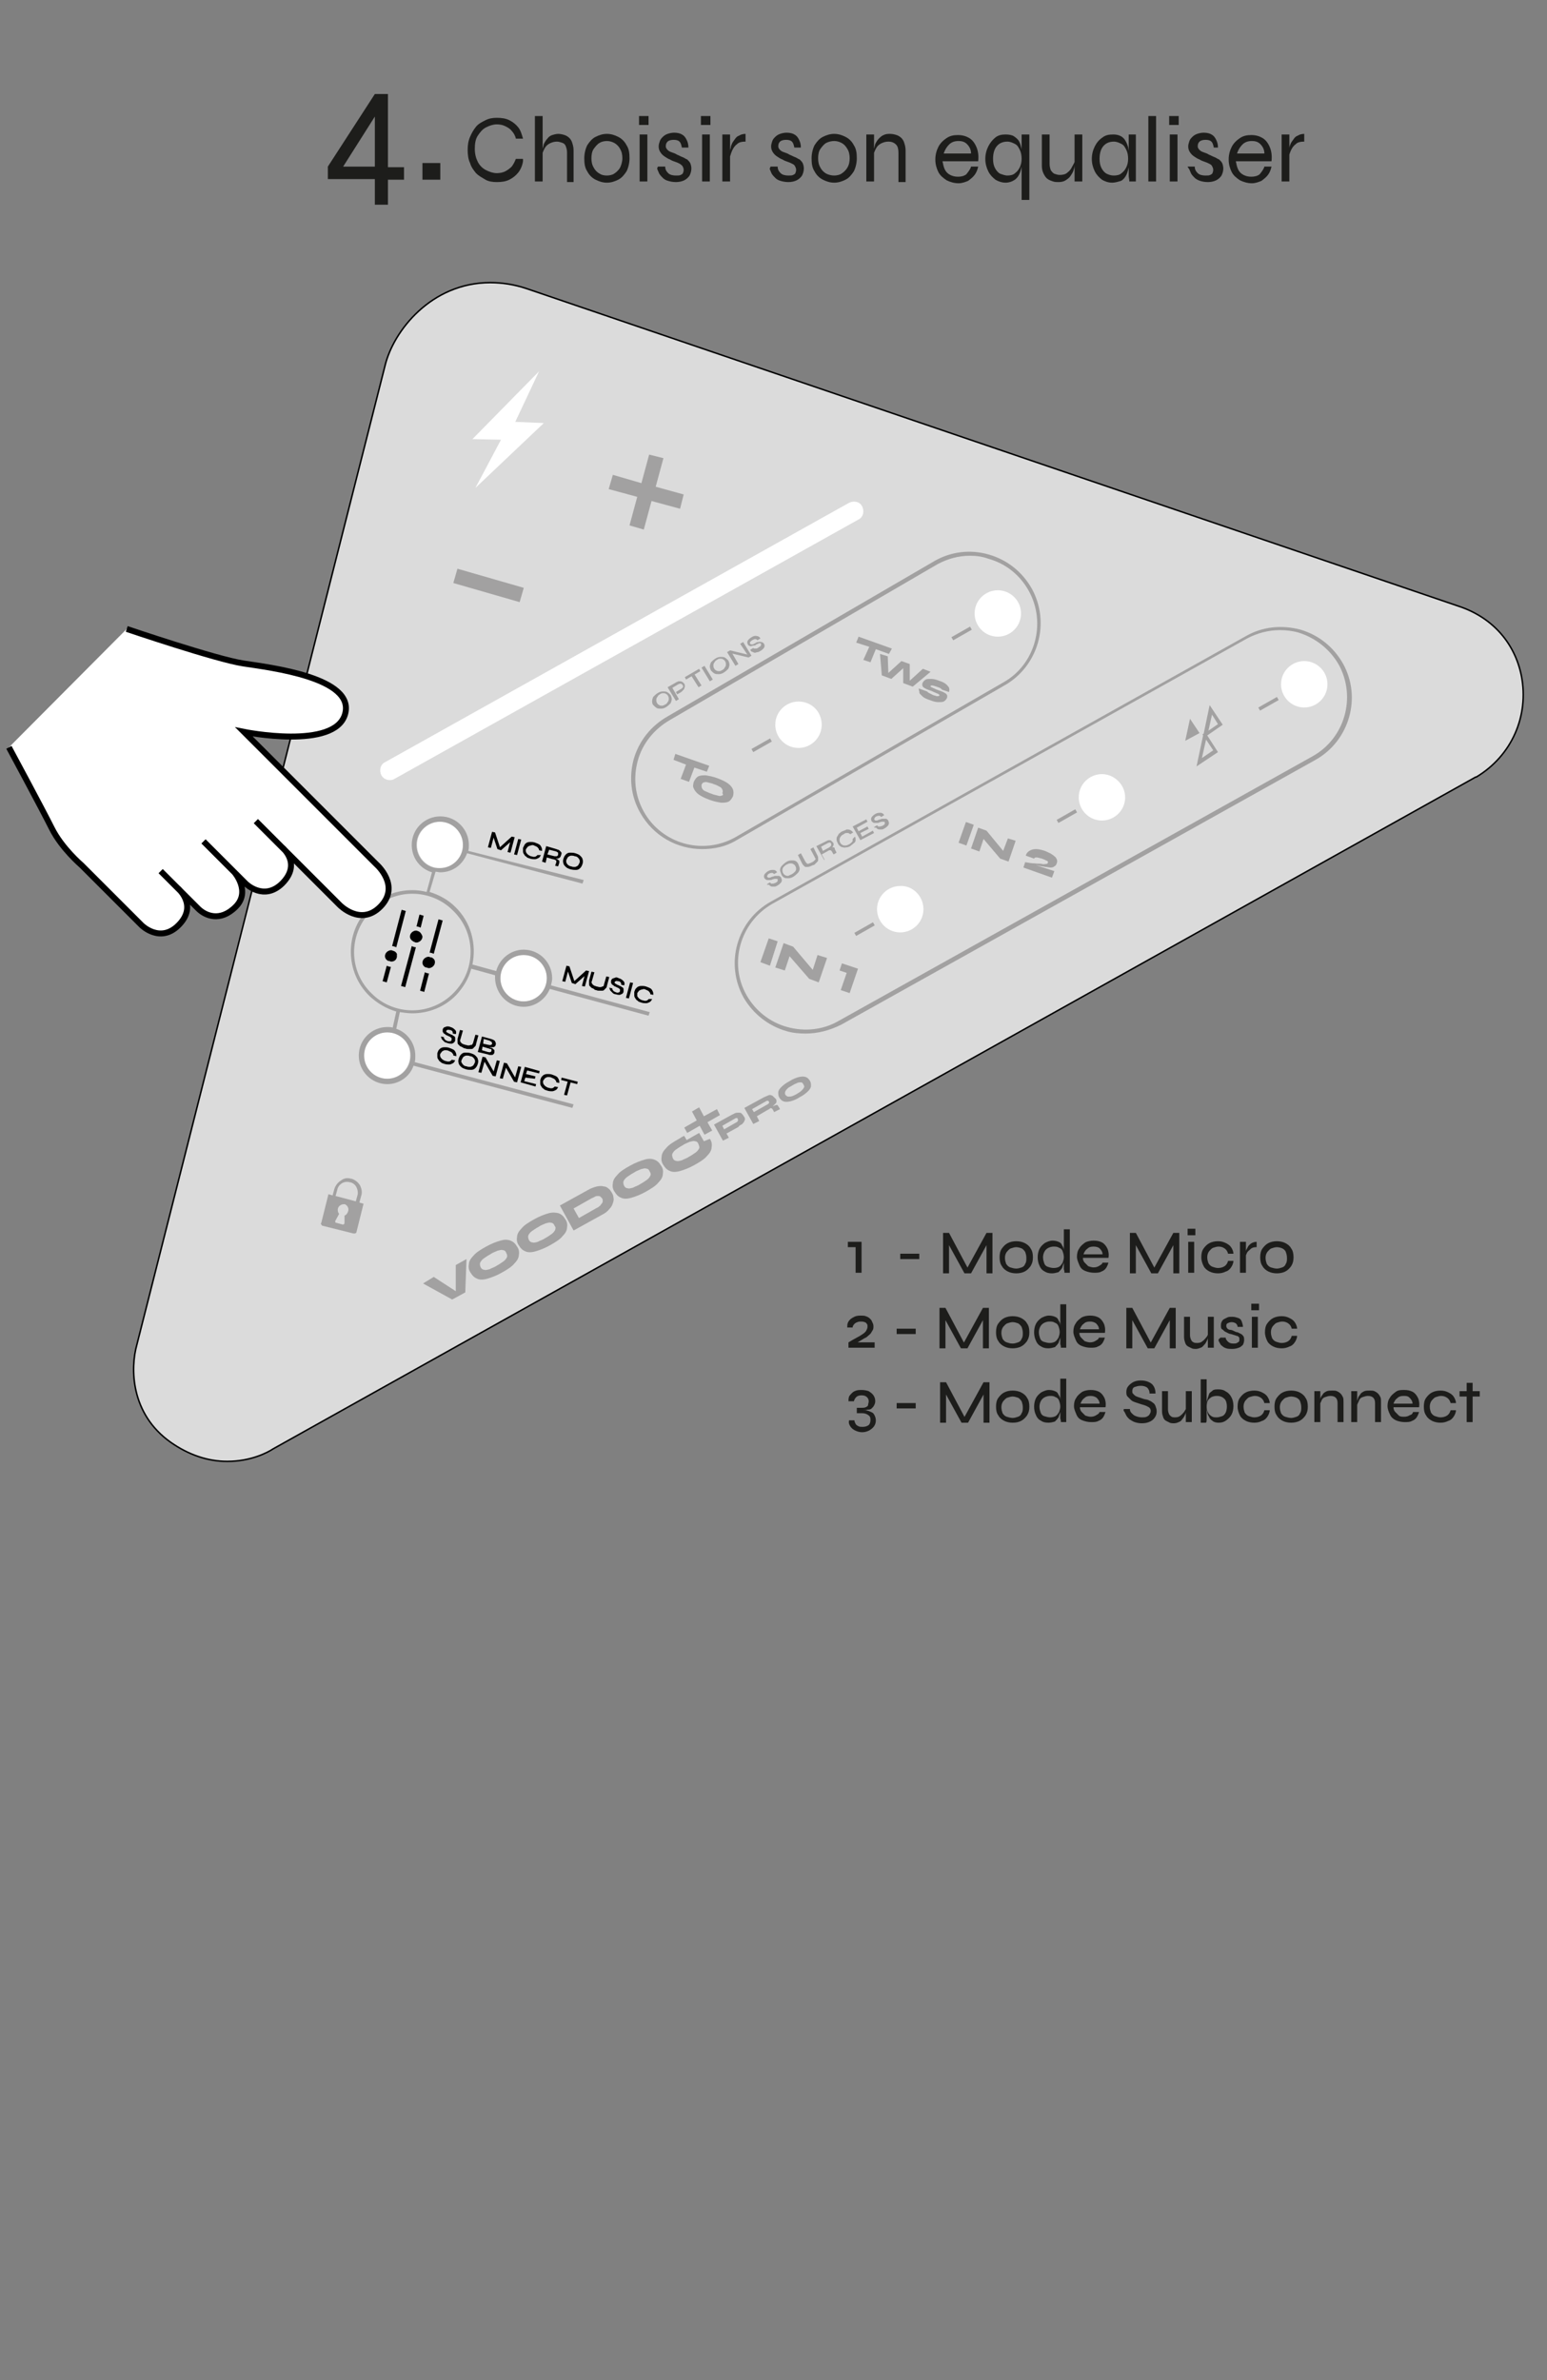 <?xml version="1.0" encoding="UTF-8"?>
<!-- Generator: Adobe Illustrator 22.1.0, SVG Export Plug-In . SVG Version: 6.00 Build 0)  -->
<svg xmlns="http://www.w3.org/2000/svg" xmlns:xlink="http://www.w3.org/1999/xlink" version="1.1" id="Calque_1" x="0px" y="0px" viewBox="0 0 260 400" style="enable-background:new 0 0 260 400;" xml:space="preserve">
<rect x="0" y="0" width="260" height="400" fill="#808080" stroke="none"/>
<style type="text/css">
	.st0{enable-background:new    ;}
	.st1{fill:#1D1D1B;}
	.st2{fill:#DBDBDB;stroke:#000000;stroke-width:0.25;stroke-miterlimit:10;}
	.st3{fill:none;}
	.st4{fill:#FFFFFF;}
	.st5{fill:#A2A1A1;}
	.st6{fill:#FFFFFF;stroke:#000000;stroke-miterlimit:10;}
</style>
<g>
	<g class="st0">
		<path class="st1" d="M87.9,27.1c-0.1,0.7-0.4,1.4-0.8,1.9c-0.4,0.5-0.9,0.9-1.5,1.2c-0.6,0.3-1.3,0.4-2.1,0.4    c-0.7,0-1.4-0.1-1.9-0.4s-1.1-0.6-1.6-1.1c-0.4-0.5-0.8-1-1-1.7c-0.3-0.6-0.4-1.4-0.4-2.2c0-0.8,0.1-1.5,0.4-2.2s0.6-1.2,1-1.7    c0.4-0.5,1-0.8,1.6-1.1s1.2-0.4,1.9-0.4c0.8,0,1.5,0.1,2.1,0.4c0.6,0.3,1.1,0.7,1.5,1.2c0.4,0.5,0.6,1.2,0.8,1.9h-1.2    c-0.1-0.5-0.4-1-0.7-1.3c-0.3-0.4-0.7-0.6-1.1-0.8c-0.4-0.2-0.9-0.3-1.4-0.3c-0.6,0-1.2,0.2-1.8,0.5c-0.6,0.3-1,0.8-1.4,1.4    s-0.5,1.4-0.5,2.2c0,0.9,0.2,1.6,0.5,2.2s0.8,1.1,1.4,1.4s1.2,0.5,1.8,0.5c0.5,0,1-0.1,1.4-0.3c0.4-0.2,0.8-0.5,1.1-0.8    c0.3-0.4,0.5-0.8,0.7-1.3H87.9z"></path>
		<path class="st1" d="M89.9,30.5v-11h1.3v11H89.9z M95.3,30.5v-4.9c0-0.4-0.1-0.7-0.2-1c-0.1-0.3-0.3-0.5-0.6-0.6    c-0.3-0.1-0.6-0.2-0.9-0.2c-0.4,0-0.8,0.1-1.2,0.3c-0.4,0.2-0.7,0.5-0.9,0.9s-0.4,0.8-0.4,1.3l0-0.9c0.1-0.4,0.2-0.8,0.3-1.2    c0.2-0.4,0.4-0.7,0.6-0.9c0.2-0.3,0.5-0.5,0.8-0.6c0.3-0.1,0.7-0.2,1-0.2c0.4,0,0.8,0.1,1.1,0.2c0.3,0.1,0.6,0.3,0.8,0.5    c0.2,0.2,0.4,0.5,0.5,0.9c0.1,0.3,0.2,0.7,0.2,1.2v5.3H95.3z"></path>
		<path class="st1" d="M102,30.7c-0.7,0-1.3-0.2-1.9-0.5c-0.6-0.3-1.1-0.8-1.4-1.4c-0.4-0.6-0.5-1.3-0.5-2.2c0-0.8,0.2-1.6,0.5-2.2    c0.4-0.6,0.8-1.1,1.4-1.4c0.6-0.3,1.2-0.5,1.9-0.5s1.3,0.2,1.9,0.5s1.1,0.8,1.4,1.4c0.4,0.6,0.5,1.3,0.5,2.2    c0,0.8-0.2,1.6-0.5,2.2c-0.4,0.6-0.8,1.1-1.4,1.4C103.3,30.5,102.7,30.7,102,30.7z M102,29.5c0.4,0,0.9-0.1,1.2-0.3s0.7-0.5,1-1    c0.2-0.4,0.4-1,0.4-1.6c0-0.6-0.1-1.1-0.4-1.6c-0.2-0.4-0.6-0.8-1-1s-0.8-0.3-1.2-0.3c-0.4,0-0.9,0.1-1.2,0.3    c-0.4,0.2-0.7,0.6-1,1s-0.4,1-0.4,1.6c0,0.6,0.1,1.1,0.4,1.6c0.2,0.4,0.6,0.8,1,1C101.1,29.4,101.5,29.5,102,29.5z"></path>
		<path class="st1" d="M109,19.5V21h-1.6v-1.5H109z M107.5,22.6h1.3v7.9h-1.3V22.6z"></path>
		<path class="st1" d="M110.6,28h1.2c0,0.5,0.2,0.8,0.5,1.1c0.3,0.3,0.8,0.4,1.3,0.4c0.4,0,0.6,0,0.8-0.1c0.2-0.1,0.4-0.2,0.4-0.4    c0.1-0.2,0.1-0.3,0.1-0.5c0-0.2-0.1-0.4-0.2-0.6c-0.1-0.1-0.3-0.3-0.5-0.4c-0.2-0.1-0.4-0.2-0.7-0.3c-0.3-0.1-0.6-0.2-0.9-0.4    c-0.3-0.1-0.6-0.3-0.9-0.5c-0.3-0.2-0.5-0.4-0.7-0.7c-0.2-0.3-0.3-0.6-0.3-1c0-0.3,0.1-0.6,0.2-0.9c0.1-0.3,0.3-0.5,0.5-0.7    c0.2-0.2,0.5-0.4,0.8-0.5c0.3-0.1,0.7-0.2,1.1-0.2c0.5,0,1,0.1,1.3,0.3c0.4,0.2,0.6,0.5,0.8,0.9c0.2,0.4,0.3,0.8,0.3,1.3h-1.1    c-0.1-0.5-0.2-0.8-0.4-1c-0.2-0.2-0.5-0.3-1-0.3c-0.4,0-0.8,0.1-1,0.3c-0.2,0.2-0.3,0.4-0.3,0.8c0,0.2,0.1,0.4,0.3,0.6    c0.2,0.2,0.4,0.3,0.7,0.4c0.3,0.1,0.6,0.2,0.9,0.4c0.3,0.1,0.6,0.3,0.9,0.4c0.3,0.1,0.5,0.3,0.8,0.4c0.2,0.2,0.4,0.4,0.5,0.6    c0.1,0.2,0.2,0.6,0.2,0.9c0,0.4-0.1,0.8-0.3,1.2c-0.2,0.3-0.5,0.6-0.9,0.8s-0.9,0.3-1.4,0.3c-0.5,0-1-0.1-1.3-0.2    c-0.4-0.1-0.7-0.3-0.9-0.5c-0.2-0.2-0.4-0.4-0.6-0.7c-0.1-0.2-0.2-0.5-0.3-0.7S110.5,28.1,110.6,28z"></path>
		<path class="st1" d="M119.4,19.5V21h-1.6v-1.5H119.4z M118,22.6h1.3v7.9H118V22.6z"></path>
		<path class="st1" d="M121.4,22.6h1.3v7.9h-1.3V22.6z M125.2,23.8c-0.5,0-1,0.1-1.3,0.4c-0.4,0.3-0.6,0.6-0.8,1    c-0.2,0.4-0.3,0.8-0.4,1.1l0-0.9c0-0.1,0-0.3,0.1-0.5c0-0.2,0.1-0.5,0.2-0.7c0.1-0.3,0.3-0.5,0.5-0.8s0.4-0.5,0.7-0.6    c0.3-0.2,0.7-0.3,1.1-0.3V23.8z"></path>
		<path class="st1" d="M129.5,28h1.2c0,0.5,0.2,0.8,0.5,1.1c0.3,0.3,0.8,0.4,1.3,0.4c0.4,0,0.6,0,0.8-0.1c0.2-0.1,0.4-0.2,0.4-0.4    c0.1-0.2,0.1-0.3,0.1-0.5c0-0.2-0.1-0.4-0.2-0.6s-0.3-0.3-0.5-0.4c-0.2-0.1-0.4-0.2-0.7-0.3c-0.3-0.1-0.6-0.2-0.9-0.4    c-0.3-0.1-0.6-0.3-0.9-0.5c-0.3-0.2-0.5-0.4-0.7-0.7c-0.2-0.3-0.3-0.6-0.3-1c0-0.3,0.1-0.6,0.2-0.9c0.1-0.3,0.3-0.5,0.5-0.7    c0.2-0.2,0.5-0.4,0.8-0.5s0.7-0.2,1.1-0.2c0.5,0,1,0.1,1.3,0.3c0.4,0.2,0.6,0.5,0.8,0.9c0.2,0.4,0.3,0.8,0.3,1.3h-1.1    c-0.1-0.5-0.2-0.8-0.4-1s-0.5-0.3-1-0.3c-0.4,0-0.8,0.1-1,0.3c-0.2,0.2-0.3,0.4-0.3,0.8c0,0.2,0.1,0.4,0.3,0.6    c0.2,0.2,0.4,0.3,0.7,0.4c0.3,0.1,0.6,0.2,0.9,0.4c0.3,0.1,0.6,0.3,0.9,0.4c0.3,0.1,0.5,0.3,0.8,0.4c0.2,0.2,0.4,0.4,0.5,0.6    c0.1,0.2,0.2,0.6,0.2,0.9c0,0.4-0.1,0.8-0.3,1.2c-0.2,0.3-0.5,0.6-0.9,0.8c-0.4,0.2-0.9,0.3-1.4,0.3c-0.5,0-1-0.1-1.3-0.2    c-0.4-0.1-0.7-0.3-0.9-0.5c-0.2-0.2-0.4-0.4-0.6-0.7c-0.1-0.2-0.2-0.5-0.3-0.7S129.5,28.1,129.5,28z"></path>
		<path class="st1" d="M140.2,30.7c-0.7,0-1.3-0.2-1.9-0.5c-0.6-0.3-1.1-0.8-1.4-1.4c-0.4-0.6-0.5-1.3-0.5-2.2    c0-0.8,0.2-1.6,0.5-2.2c0.4-0.6,0.8-1.1,1.4-1.4c0.6-0.3,1.2-0.5,1.9-0.5c0.7,0,1.3,0.2,1.9,0.5c0.6,0.3,1.1,0.8,1.4,1.4    c0.4,0.6,0.5,1.3,0.5,2.2c0,0.8-0.2,1.6-0.5,2.2c-0.4,0.6-0.8,1.1-1.4,1.4C141.5,30.5,140.9,30.7,140.2,30.7z M140.2,29.5    c0.4,0,0.9-0.1,1.2-0.3s0.7-0.5,1-1s0.4-1,0.4-1.6c0-0.6-0.1-1.1-0.4-1.6s-0.6-0.8-1-1s-0.8-0.3-1.2-0.3s-0.9,0.1-1.3,0.3    c-0.4,0.2-0.7,0.6-1,1c-0.3,0.4-0.4,1-0.4,1.6c0,0.6,0.1,1.1,0.4,1.6c0.2,0.4,0.6,0.8,1,1S139.8,29.5,140.2,29.5z"></path>
		<path class="st1" d="M145.6,22.6h1.3v7.9h-1.3V22.6z M149.6,22.5c0.4,0,0.8,0.1,1.1,0.2c0.3,0.1,0.6,0.3,0.8,0.5    c0.2,0.2,0.4,0.5,0.5,0.9c0.1,0.3,0.2,0.7,0.2,1.2v5.3H151v-4.9c0-0.6-0.1-1.1-0.4-1.4c-0.3-0.3-0.7-0.5-1.3-0.5    c-0.4,0-0.8,0.1-1.2,0.3c-0.4,0.2-0.7,0.5-0.9,0.9s-0.4,0.8-0.4,1.3l0-0.9c0.1-0.4,0.2-0.8,0.3-1.2c0.2-0.4,0.4-0.7,0.6-0.9    s0.5-0.5,0.8-0.6C148.9,22.5,149.2,22.5,149.6,22.5z"></path>
		<path class="st1" d="M163.2,28h1.2c-0.1,0.5-0.3,1-0.6,1.4c-0.3,0.4-0.7,0.7-1.1,1c-0.5,0.2-1,0.4-1.6,0.4c-0.7,0-1.4-0.2-2-0.5    c-0.6-0.4-1.1-0.8-1.4-1.4c-0.3-0.6-0.5-1.3-0.5-2.1c0-0.8,0.2-1.5,0.5-2.1s0.8-1.1,1.4-1.5s1.2-0.5,1.9-0.5    c0.8,0,1.4,0.2,1.9,0.5s0.9,0.8,1.2,1.5s0.4,1.5,0.3,2.4h-6c0.1,0.5,0.2,1,0.4,1.4c0.2,0.4,0.5,0.7,0.9,0.9    c0.4,0.2,0.8,0.3,1.3,0.3c0.5,0,1-0.1,1.4-0.4C162.8,28.8,163.1,28.4,163.2,28z M161.1,23.7c-0.7,0-1.2,0.2-1.6,0.6    c-0.4,0.4-0.7,0.9-0.9,1.5h4.6c0-0.7-0.3-1.2-0.7-1.6C162.1,23.8,161.6,23.7,161.1,23.7z"></path>
		<path class="st1" d="M169,30.7c-0.6,0-1.2-0.2-1.7-0.5c-0.5-0.4-0.9-0.8-1.2-1.4c-0.3-0.6-0.5-1.3-0.5-2.1c0-0.8,0.2-1.5,0.5-2.1    c0.3-0.6,0.7-1.1,1.2-1.5s1.1-0.5,1.7-0.5c0.6,0,1.1,0.1,1.4,0.3s0.7,0.5,0.9,0.9s0.3,0.8,0.4,1.3c0.1,0.5,0.1,1,0.1,1.6    c0,0.4,0,0.8-0.1,1.3c-0.1,0.5-0.2,0.9-0.4,1.3c-0.2,0.4-0.5,0.8-0.9,1C170.1,30.5,169.6,30.7,169,30.7z M169.3,29.5    c0.5,0,1-0.1,1.3-0.4c0.4-0.3,0.6-0.6,0.8-1c0.2-0.4,0.3-0.9,0.3-1.4c0-0.6-0.1-1.1-0.3-1.5c-0.2-0.4-0.4-0.8-0.8-1    c-0.4-0.2-0.8-0.4-1.3-0.4c-0.8,0-1.4,0.3-1.8,0.8s-0.6,1.2-0.6,2.1c0,0.6,0.1,1.1,0.3,1.5c0.2,0.4,0.5,0.8,0.9,1    C168.4,29.3,168.9,29.5,169.3,29.5z M173,22.6v11h-1.3v-9.5v-1.5H173z"></path>
		<path class="st1" d="M180.7,26.8l0,0.4c0,0.1,0,0.3-0.1,0.6c0,0.3-0.1,0.6-0.2,0.9c-0.1,0.3-0.3,0.6-0.5,0.9s-0.5,0.5-0.8,0.7    c-0.3,0.2-0.7,0.3-1.2,0.3c-0.3,0-0.6,0-0.9-0.1c-0.3-0.1-0.6-0.2-0.9-0.4c-0.3-0.2-0.5-0.5-0.7-0.9c-0.2-0.4-0.3-0.8-0.3-1.4    v-5.2h1.3v4.9c0,0.5,0.1,0.8,0.2,1.1c0.2,0.3,0.4,0.5,0.6,0.6c0.3,0.1,0.6,0.2,0.9,0.2c0.5,0,1-0.1,1.3-0.4c0.4-0.3,0.6-0.6,0.8-1    S180.7,27.2,180.7,26.8z M181.9,30.5h-1.3v-7.9h1.3V30.5z"></path>
		<path class="st1" d="M186.9,30.7c-0.6,0-1.2-0.2-1.7-0.5c-0.5-0.4-0.9-0.8-1.2-1.4c-0.3-0.6-0.5-1.3-0.5-2.1    c0-0.8,0.2-1.5,0.5-2.1s0.7-1.1,1.3-1.5c0.5-0.4,1.1-0.5,1.8-0.5c0.7,0,1.3,0.2,1.7,0.6c0.4,0.4,0.6,0.9,0.8,1.5    c0.1,0.6,0.2,1.3,0.2,2.1c0,0.4,0,0.8-0.1,1.3c-0.1,0.5-0.2,0.9-0.4,1.3c-0.2,0.4-0.5,0.8-0.9,1C188,30.5,187.5,30.7,186.9,30.7z     M187.2,29.5c0.5,0,1-0.1,1.3-0.4c0.4-0.3,0.6-0.6,0.8-1c0.2-0.4,0.3-0.9,0.3-1.4c0-0.6-0.1-1.1-0.3-1.5c-0.2-0.4-0.4-0.8-0.8-1    c-0.4-0.2-0.8-0.4-1.3-0.4c-0.8,0-1.4,0.3-1.8,0.8c-0.4,0.5-0.6,1.2-0.6,2.1c0,0.6,0.1,1.1,0.3,1.5c0.2,0.4,0.5,0.8,0.9,1    S186.8,29.5,187.2,29.5z M189.6,22.6h1.3v7.9h-1.1c0-0.4-0.1-0.7-0.1-0.9c0-0.3,0-0.5,0-0.6V22.6z"></path>
		<path class="st1" d="M193,19.5h1.3v11H193V19.5z"></path>
		<path class="st1" d="M198.1,19.5V21h-1.6v-1.5H198.1z M196.6,22.6h1.3v7.9h-1.3V22.6z"></path>
		<path class="st1" d="M199.6,28h1.2c0,0.5,0.2,0.8,0.5,1.1c0.3,0.3,0.8,0.4,1.3,0.4c0.4,0,0.6,0,0.8-0.1c0.2-0.1,0.4-0.2,0.4-0.4    c0.1-0.2,0.1-0.3,0.1-0.5c0-0.2-0.1-0.4-0.2-0.6s-0.3-0.3-0.5-0.4c-0.2-0.1-0.4-0.2-0.7-0.3c-0.3-0.1-0.6-0.2-0.9-0.4    c-0.3-0.1-0.6-0.3-0.9-0.5c-0.3-0.2-0.5-0.4-0.7-0.7c-0.2-0.3-0.3-0.6-0.3-1c0-0.3,0.1-0.6,0.2-0.9c0.1-0.3,0.3-0.5,0.5-0.7    s0.5-0.4,0.8-0.5s0.7-0.2,1.1-0.2c0.5,0,1,0.1,1.3,0.3c0.4,0.2,0.6,0.5,0.8,0.9c0.2,0.4,0.3,0.8,0.3,1.3H204    c-0.1-0.5-0.2-0.8-0.4-1s-0.5-0.3-1-0.3c-0.4,0-0.8,0.1-1,0.3c-0.2,0.2-0.3,0.4-0.3,0.8c0,0.2,0.1,0.4,0.3,0.6    c0.2,0.2,0.4,0.3,0.7,0.4c0.3,0.1,0.6,0.2,0.9,0.4c0.3,0.1,0.6,0.3,0.9,0.4c0.3,0.1,0.5,0.3,0.8,0.4c0.2,0.2,0.4,0.4,0.5,0.6    c0.1,0.2,0.2,0.6,0.2,0.9c0,0.4-0.1,0.8-0.3,1.2c-0.2,0.3-0.5,0.6-0.9,0.8c-0.4,0.2-0.9,0.3-1.4,0.3c-0.5,0-1-0.1-1.3-0.2    s-0.7-0.3-0.9-0.5c-0.2-0.2-0.4-0.4-0.6-0.7c-0.1-0.2-0.2-0.5-0.3-0.7S199.6,28.1,199.6,28z"></path>
		<path class="st1" d="M212.5,28h1.2c-0.1,0.5-0.3,1-0.6,1.4c-0.3,0.4-0.7,0.7-1.1,1c-0.5,0.2-1,0.4-1.6,0.4c-0.7,0-1.4-0.2-2-0.5    c-0.6-0.4-1.1-0.8-1.4-1.4c-0.3-0.6-0.5-1.3-0.5-2.1c0-0.8,0.2-1.5,0.5-2.1s0.8-1.1,1.4-1.5s1.2-0.5,1.9-0.5    c0.8,0,1.4,0.2,1.9,0.5s0.9,0.8,1.2,1.5s0.4,1.5,0.3,2.4h-6c0.1,0.5,0.2,1,0.4,1.4c0.2,0.4,0.5,0.7,0.9,0.9    c0.4,0.2,0.8,0.3,1.3,0.3c0.5,0,1-0.1,1.4-0.4C212.1,28.8,212.4,28.4,212.5,28z M210.4,23.7c-0.7,0-1.2,0.2-1.6,0.6    c-0.4,0.4-0.7,0.9-0.9,1.5h4.6c0-0.7-0.3-1.2-0.7-1.6C211.4,23.8,210.9,23.7,210.4,23.7z"></path>
		<path class="st1" d="M215.4,22.6h1.3v7.9h-1.3V22.6z M219.1,23.8c-0.5,0-1,0.1-1.3,0.4c-0.4,0.3-0.6,0.6-0.8,1    c-0.2,0.4-0.3,0.8-0.4,1.1l0-0.9c0-0.1,0-0.3,0.1-0.5c0-0.2,0.1-0.5,0.2-0.7c0.1-0.3,0.3-0.5,0.5-0.8c0.2-0.3,0.4-0.5,0.7-0.6    c0.3-0.2,0.7-0.3,1.1-0.3V23.8z"></path>
	</g>
</g>
<g>
	<g class="st0">
		<path class="st1" d="M65.2,15.8v18.6H63V18.6l0.5,0.2l-6.4,10.1l-0.5-0.9h6.8v2.1h-8.3v-2.1L63,15.8H65.2z M64.8,30.2v-2.1h3.1    v2.1H64.8z"></path>
		<path class="st1" d="M74,27.4v2.8h-3v-2.8H74z"></path>
	</g>
</g>
<path class="st2" d="M255.7,113.6c-1.1-5.5-4.8-9.7-10.2-11.6l0,0l0,0l-157-53.5c-2.1-0.7-4.1-1-6.1-1l0,0c-9.9,0-16.3,8.1-17.7,14  L23,226c-1.1,3.9-1.1,11.6,5.7,16.4c3,2.1,6.2,3.2,9.5,3.2c4,0,6.8-1.5,7.7-2.1L248,130.6h0.1l0,0C254.1,127,257,120.3,255.7,113.6z  "></path>
<path class="st3" d="M76.1,153c3.9,3.7,4,9.9,0.2,13.8c-3.7,3.9-9.9,4-13.8,0.2c-3.9-3.7-4-9.9-0.2-13.8  C66.1,149.3,72.3,149.3,76.1,153z"></path>
<path class="st4" d="M189.1,134c0,2.2-1.8,3.9-3.9,3.9c-2.2,0-3.9-1.8-3.9-3.9c0-2.2,1.8-3.9,3.9-3.9S189.1,131.9,189.1,134z"></path>
<path class="st4" d="M223.1,115c0,2.2-1.8,3.9-3.9,3.9c-2.2,0-3.9-1.8-3.9-3.9c0-2.2,1.8-3.9,3.9-3.9S223.1,112.8,223.1,115z"></path>
<path class="st4" d="M155.2,152.8c0,2.2-1.8,3.9-3.9,3.9c-2.2,0-3.9-1.8-3.9-3.9c0-2.2,1.8-3.9,3.9-3.9  C153.4,148.8,155.2,150.6,155.2,152.8z"></path>
<path class="st4" d="M88,160.5c-2.2,0-3.9,1.8-3.9,3.9c0,2.2,1.8,3.9,3.9,3.9c2.2,0,3.9-1.8,3.9-3.9C92,162.2,90.2,160.5,88,160.5z"></path>
<path class="st4" d="M65,173.5c-2.2,0-3.9,1.8-3.9,3.9c0,2.2,1.8,3.9,3.9,3.9c2.2,0,3.9-1.8,3.9-3.9C69,175.2,67.2,173.5,65,173.5z"></path>
<g>
	<path class="st4" d="M77.9,142c0,2.2-1.8,3.9-3.9,3.9c-2.2,0-3.9-1.8-3.9-3.9c0-2.2,1.8-3.9,3.9-3.9   C76.2,138.1,77.9,139.8,77.9,142z"></path>
</g>
<path class="st4" d="M138.1,121.8c0,2.2-1.8,3.9-3.9,3.9c-2.2,0-3.9-1.8-3.9-3.9c0-2.2,1.8-3.9,3.9-3.9  C136.4,117.9,138.1,119.6,138.1,121.8z"></path>
<path class="st4" d="M171.6,103.1c0,2.2-1.8,3.9-3.9,3.9c-2.2,0-3.9-1.8-3.9-3.9c0-2.2,1.8-3.9,3.9-3.9S171.6,100.9,171.6,103.1z"></path>
<polygon class="st5" points="114.9,83.1 110.2,81.8 111.5,77 109.1,76.4 107.8,81.2 103,79.8 102.3,82.2 107.1,83.5 105.8,88.3   108.2,89 109.5,84.2 114.3,85.5 "></polygon>
<g>
	
		<rect x="80.9" y="92.7" transform="matrix(0.277 -0.961 0.961 0.277 -35.305 150.049)" class="st5" width="2.5" height="11.6"></rect>
</g>
<polygon class="st4" points="90.6,62.4 79.4,73.8 84.2,73.9 79.9,82 91.4,71.1 86.6,70.9 "></polygon>
<g>
	<path class="st5" d="M118,142.7c-4.2,0-8.2-2.2-10.4-6.1c-1.6-2.8-1.9-6-1.1-9c0.9-3.1,2.9-5.6,5.7-7.2l45-26.2   c2.7-1.5,5.9-1.9,9-1s5.6,2.9,7.2,5.7c3.2,5.8,1.1,13.1-4.6,16.3l-45,26C122,142.3,120,142.7,118,142.7z M163,93.4   c-1.9,0-3.7,0.5-5.4,1.4l-45,26.2c-2.6,1.5-4.6,3.9-5.4,6.8s-0.5,5.9,1,8.6c3,5.4,9.9,7.4,15.4,4.3l45-26c5.4-3,7.3-10,4.3-15.4   c-1.5-2.7-3.9-4.6-6.8-5.4C165,93.5,164,93.4,163,93.4z"></path>
</g>
<g>
	<path class="st5" d="M128.9,148.6l0.5-0.3c0.1,0.1,0.1,0.1,0.2,0.2c0.1,0,0.2,0,0.3,0s0.3-0.1,0.4-0.1c0.1-0.1,0.2-0.1,0.3-0.2   c0.1-0.1,0.1-0.1,0.1-0.2c0-0.1,0-0.1,0-0.2c0-0.1-0.1-0.1-0.2-0.1c-0.1,0-0.2,0-0.3,0s-0.3,0.1-0.4,0.1c-0.1,0.1-0.3,0.1-0.4,0.1   c-0.1,0-0.3,0-0.4,0c-0.1,0-0.2,0-0.3-0.1s-0.2-0.1-0.2-0.2c-0.1-0.1-0.1-0.3-0.1-0.4c0-0.1,0.1-0.3,0.2-0.4   c0.1-0.1,0.3-0.3,0.5-0.4c0.3-0.2,0.6-0.2,0.9-0.2c0.3,0,0.5,0.2,0.6,0.4l-0.5,0.3c-0.1-0.1-0.2-0.2-0.3-0.2s-0.3,0-0.5,0.1   s-0.3,0.2-0.3,0.3c-0.1,0.1-0.1,0.2,0,0.3l0.1,0.1c0,0,0.1,0,0.2,0c0.1,0,0.2,0,0.3-0.1c0.1,0,0.2-0.1,0.4-0.1   c0.1-0.1,0.3-0.1,0.4-0.1c0.1,0,0.2,0,0.4,0c0.1,0,0.2,0,0.3,0.1s0.2,0.1,0.2,0.3c0.1,0.1,0.1,0.3,0.1,0.4c0,0.1-0.1,0.3-0.2,0.4   c-0.1,0.1-0.3,0.3-0.5,0.4c-0.2,0.1-0.3,0.2-0.5,0.2s-0.3,0-0.4,0c-0.1,0-0.2,0-0.3-0.1c-0.1,0-0.2-0.1-0.2-0.2   C128.9,148.7,128.9,148.7,128.9,148.6z"></path>
	<path class="st5" d="M133.4,147.3c-0.3,0.2-0.6,0.3-0.9,0.3c-0.3,0-0.5,0-0.7-0.1s-0.4-0.3-0.5-0.6s-0.2-0.5-0.2-0.7   s0.1-0.5,0.3-0.7s0.4-0.4,0.7-0.6c0.3-0.2,0.6-0.3,0.9-0.3c0.3,0,0.5,0,0.7,0.1s0.4,0.3,0.5,0.6s0.2,0.5,0.2,0.7s-0.1,0.5-0.3,0.7   S133.7,147.1,133.4,147.3z M133.1,146.9c0.2-0.1,0.3-0.2,0.5-0.4c0.1-0.1,0.2-0.3,0.2-0.4c0-0.2,0-0.3-0.1-0.5s-0.2-0.3-0.4-0.4   c-0.1-0.1-0.3-0.1-0.5-0.1s-0.4,0.1-0.6,0.2c-0.2,0.1-0.3,0.2-0.5,0.4c-0.1,0.1-0.2,0.3-0.2,0.5s0,0.3,0.1,0.5s0.2,0.3,0.4,0.4   c0.1,0.1,0.3,0.1,0.5,0.1C132.8,147,133,147,133.1,146.9z"></path>
	<path class="st5" d="M136.9,144l-0.7-1.3l0.5-0.3l0.7,1.4c0.1,0.2,0.1,0.3,0.1,0.4c0,0.1,0,0.3,0,0.4c0,0.1-0.1,0.2-0.2,0.3   c-0.1,0.1-0.2,0.2-0.3,0.3s-0.2,0.2-0.4,0.2c-0.1,0.1-0.3,0.1-0.4,0.2c-0.1,0-0.3,0.1-0.4,0.1c-0.1,0-0.3,0-0.4,0   c-0.1,0-0.2-0.1-0.3-0.2c-0.1-0.1-0.2-0.2-0.3-0.4l-0.7-1.4l0.5-0.3l0.7,1.3c0.1,0.2,0.2,0.3,0.3,0.4c0.1,0.1,0.3,0.1,0.4,0   c0.1,0,0.3-0.1,0.5-0.2c0.2-0.1,0.3-0.2,0.4-0.3c0.1-0.1,0.2-0.2,0.2-0.4C137,144.4,137,144.2,136.9,144z"></path>
	<path class="st5" d="M138.5,144.5l-1.3-2.3l1.6-0.8c0.2-0.1,0.4-0.2,0.5-0.2c0.2,0,0.3,0,0.4,0.1c0.1,0.1,0.2,0.2,0.3,0.3   s0.1,0.2,0.1,0.3s0,0.2-0.1,0.3c0,0.1-0.1,0.2-0.2,0.2c-0.1,0.1-0.2,0.1-0.3,0.2h-0.1c0.2-0.1,0.3-0.1,0.4-0.2c0.1,0,0.2,0,0.3,0   s0.2,0.1,0.2,0.3l0.3,0.6l-0.5,0.3l-0.3-0.5c0-0.1-0.1-0.1-0.2-0.2c-0.1,0-0.1,0-0.2,0c-0.1,0-0.2,0.1-0.4,0.2l-0.9,0.5l0.5,0.9   L138.5,144.5z M138.3,143l1.1-0.6c0.1-0.1,0.2-0.2,0.3-0.3c0-0.1,0-0.2,0-0.3c-0.1-0.1-0.1-0.2-0.2-0.2c-0.1,0-0.2,0-0.4,0.1   l-1.1,0.6L138.3,143z"></path>
	<path class="st5" d="M143.7,140.6c0.1,0.2,0.1,0.4,0.1,0.6c0,0.2-0.1,0.4-0.3,0.5c-0.2,0.2-0.4,0.3-0.6,0.5   c-0.2,0.1-0.4,0.2-0.6,0.2c-0.2,0-0.4,0.1-0.6,0c-0.2,0-0.4-0.1-0.5-0.2c-0.2-0.1-0.3-0.3-0.4-0.5c-0.1-0.2-0.2-0.4-0.2-0.6   c0-0.2,0-0.4,0.1-0.5c0.1-0.2,0.2-0.3,0.3-0.5c0.2-0.1,0.3-0.3,0.6-0.4c0.3-0.1,0.5-0.2,0.7-0.3c0.2,0,0.4,0,0.6,0.1   c0.2,0.1,0.3,0.2,0.5,0.4l-0.5,0.3c-0.1-0.1-0.2-0.1-0.3-0.2c-0.1,0-0.2,0-0.4,0c-0.1,0-0.3,0.1-0.4,0.2c-0.2,0.1-0.4,0.2-0.5,0.4   c-0.1,0.1-0.2,0.3-0.2,0.5s0,0.3,0.1,0.5s0.2,0.3,0.4,0.4c0.1,0.1,0.3,0.1,0.5,0.1s0.4-0.1,0.6-0.2c0.2-0.1,0.3-0.2,0.4-0.3   c0.1-0.1,0.2-0.2,0.2-0.3s0-0.2,0-0.3L143.7,140.6z"></path>
	<path class="st5" d="M144.6,140l0.3,0.6l1.8-1l0.2,0.4l-2.3,1.2l-1.3-2.3l2.3-1.2l0.2,0.4l-1.8,1l0.3,0.6l1.5-0.8l0.2,0.4   L144.6,140z"></path>
	<path class="st5" d="M146.9,139l0.5-0.3c0.1,0.1,0.1,0.1,0.2,0.2c0.1,0,0.2,0,0.3,0s0.3-0.1,0.4-0.1c0.1-0.1,0.2-0.1,0.3-0.2   c0.1-0.1,0.1-0.1,0.1-0.2c0-0.1,0-0.1,0-0.2c0-0.1-0.1-0.1-0.2-0.1c-0.1,0-0.2,0-0.3,0s-0.3,0.1-0.4,0.1c-0.1,0.1-0.3,0.1-0.4,0.1   s-0.3,0-0.4,0c-0.1,0-0.2,0-0.3-0.1s-0.2-0.1-0.2-0.2c-0.1-0.1-0.1-0.3-0.1-0.4c0-0.1,0.1-0.3,0.2-0.4c0.1-0.1,0.3-0.3,0.5-0.4   c0.3-0.2,0.6-0.2,0.9-0.2c0.3,0,0.5,0.2,0.6,0.4l-0.5,0.3c-0.1-0.1-0.2-0.2-0.3-0.2s-0.3,0-0.5,0.1s-0.3,0.2-0.3,0.3   c-0.1,0.1-0.1,0.2,0,0.3l0.1,0.1c0,0,0.1,0,0.2,0s0.2,0,0.3-0.1c0.1,0,0.2-0.1,0.4-0.1c0.1-0.1,0.3-0.1,0.4-0.1c0.1,0,0.2,0,0.4,0   c0.1,0,0.2,0,0.3,0.1s0.2,0.1,0.2,0.3c0.1,0.1,0.1,0.3,0.1,0.4c0,0.1-0.1,0.3-0.2,0.4c-0.1,0.1-0.3,0.3-0.5,0.4   c-0.2,0.1-0.3,0.2-0.5,0.2s-0.3,0-0.4,0c-0.1,0-0.2,0-0.3-0.1c-0.1,0-0.2-0.1-0.2-0.2C146.9,139.1,146.9,139.1,146.9,139z"></path>
</g>
<g>
	<path class="st5" d="M112,118.8c-0.3,0.2-0.6,0.3-0.9,0.3s-0.5,0-0.7-0.1s-0.4-0.3-0.6-0.5s-0.2-0.5-0.2-0.7s0.1-0.5,0.2-0.7   c0.2-0.2,0.4-0.4,0.7-0.6c0.3-0.2,0.6-0.3,0.9-0.3s0.5,0,0.7,0.1s0.4,0.3,0.6,0.5c0.1,0.2,0.2,0.5,0.2,0.7s-0.1,0.5-0.2,0.7   C112.5,118.4,112.3,118.6,112,118.8z M111.8,118.4c0.2-0.1,0.3-0.2,0.4-0.4c0.1-0.1,0.2-0.3,0.2-0.5s0-0.3-0.1-0.5   s-0.2-0.3-0.4-0.4c-0.1-0.1-0.3-0.1-0.5-0.1s-0.4,0.1-0.5,0.2c-0.2,0.1-0.3,0.2-0.4,0.4c-0.1,0.1-0.2,0.3-0.2,0.5s0,0.3,0.1,0.5   s0.2,0.3,0.4,0.4c0.2,0.1,0.3,0.1,0.5,0.1C111.4,118.6,111.6,118.5,111.8,118.4z"></path>
	<path class="st5" d="M113.8,116.7l-0.2-0.4l1-0.6c0.1-0.1,0.2-0.2,0.2-0.3c0-0.1,0-0.2-0.1-0.3c-0.1-0.1-0.2-0.2-0.3-0.2   c-0.1,0-0.2,0-0.4,0.1l-1,0.6l1.1,1.9l-0.5,0.3l-1.4-2.3l1.4-0.8c0.1-0.1,0.3-0.1,0.4-0.2c0.1,0,0.3,0,0.4,0s0.2,0.1,0.3,0.1   c0.1,0.1,0.2,0.2,0.3,0.3c0.1,0.1,0.1,0.3,0.1,0.4s0,0.2-0.1,0.4c0,0.1-0.1,0.2-0.2,0.3c-0.1,0.1-0.2,0.2-0.3,0.3L113.8,116.7z"></path>
	<path class="st5" d="M115.1,113.8l2.4-1.4l0.2,0.4l-2.4,1.4L115.1,113.8z M116.2,113.6l0.5-0.3l1.2,1.9l-0.5,0.3L116.2,113.6z"></path>
	<path class="st5" d="M117.9,112.2l0.5-0.3l1.4,2.3l-0.5,0.3L117.9,112.2z"></path>
	<path class="st5" d="M121.7,113c-0.3,0.2-0.6,0.3-0.9,0.3s-0.5,0-0.7-0.1s-0.4-0.3-0.6-0.5c-0.1-0.2-0.2-0.5-0.2-0.7   s0.1-0.5,0.2-0.7c0.2-0.2,0.4-0.4,0.7-0.6c0.3-0.2,0.6-0.3,0.9-0.3s0.5,0,0.7,0.1s0.4,0.3,0.6,0.5c0.1,0.2,0.2,0.5,0.2,0.7   s-0.1,0.5-0.2,0.7C122.2,112.6,122,112.8,121.7,113z M121.4,112.6c0.2-0.1,0.3-0.2,0.4-0.4c0.1-0.1,0.2-0.3,0.2-0.5s0-0.3-0.1-0.5   s-0.2-0.3-0.4-0.4c-0.1-0.1-0.3-0.1-0.5-0.1s-0.4,0.1-0.5,0.2c-0.2,0.1-0.3,0.2-0.4,0.4c-0.1,0.1-0.2,0.3-0.2,0.5s0,0.3,0.1,0.5   s0.2,0.3,0.4,0.4c0.2,0.1,0.3,0.1,0.5,0.1C121.1,112.8,121.2,112.7,121.4,112.6z"></path>
	<path class="st5" d="M125.6,110L125.6,110l-1.2-1.8l0.5-0.3l1.4,2.3l-0.5,0.3l-2.9-0.7l0.1-0.1l1.1,1.9l-0.5,0.3l-1.4-2.3l0.5-0.3   L125.6,110z"></path>
	<path class="st5" d="M126.1,109.2l0.5-0.3c0.1,0.1,0.1,0.1,0.2,0.1s0.2,0,0.3,0c0.1,0,0.3-0.1,0.4-0.2s0.2-0.1,0.3-0.2   c0.1-0.1,0.1-0.1,0.1-0.2s0-0.1,0-0.2s-0.1-0.1-0.2-0.1s-0.2,0-0.3,0.1c-0.1,0-0.3,0.1-0.4,0.2s-0.3,0.1-0.4,0.1s-0.3,0.1-0.4,0.1   s-0.2,0-0.3-0.1c-0.1,0-0.2-0.1-0.2-0.2c-0.1-0.1-0.1-0.3-0.1-0.4s0.1-0.3,0.2-0.4s0.3-0.3,0.5-0.4c0.3-0.2,0.6-0.3,0.9-0.2   c0.3,0,0.5,0.2,0.6,0.4l-0.5,0.3c-0.1-0.1-0.2-0.2-0.4-0.2c-0.1,0-0.3,0.1-0.5,0.2c-0.1,0.1-0.3,0.2-0.3,0.3   c-0.1,0.1-0.1,0.2,0,0.3l0.1,0.1c0,0,0.1,0,0.2,0s0.2,0,0.3-0.1c0.1,0,0.2-0.1,0.4-0.2c0.1-0.1,0.3-0.1,0.4-0.1s0.2-0.1,0.4,0   c0.1,0,0.2,0,0.3,0.1s0.2,0.1,0.2,0.2c0.1,0.1,0.1,0.3,0.1,0.4s-0.1,0.3-0.2,0.4c-0.1,0.1-0.3,0.3-0.5,0.4s-0.3,0.2-0.5,0.2   c-0.1,0-0.3,0.1-0.4,0.1s-0.2,0-0.3-0.1c-0.1,0-0.2-0.1-0.3-0.1C126.2,109.4,126.1,109.3,126.1,109.2z"></path>
</g>
<g>
	<path class="st4" d="M65.5,131.1c-0.6,0-1.1-0.3-1.4-0.8c-0.4-0.8-0.2-1.8,0.6-2.2l78-43.6c0.8-0.4,1.8-0.2,2.2,0.6   c0.4,0.8,0.2,1.8-0.6,2.2l-78,43.6C66,131.1,65.7,131.1,65.5,131.1z"></path>
</g>
<g>
	
		<rect x="126.3" y="124.9" transform="matrix(0.869 -0.494 0.494 0.869 -45.157 79.731)" class="st5" width="3.6" height="0.6"></rect>
</g>
<g>
	
		<rect x="143.6" y="155.8" transform="matrix(0.869 -0.494 0.494 0.869 -58.163 92.324)" class="st5" width="3.6" height="0.6"></rect>
</g>
<g>
	
		<rect x="177.6" y="136.8" transform="matrix(0.869 -0.494 0.494 0.869 -44.323 106.644)" class="st5" width="3.6" height="0.6"></rect>
</g>
<g>
	
		<rect x="211.5" y="117.9" transform="matrix(0.869 -0.494 0.494 0.869 -30.557 120.935)" class="st5" width="3.6" height="0.6"></rect>
</g>
<g>
	
		<rect x="159.9" y="106.1" transform="matrix(0.869 -0.494 0.494 0.869 -31.462 93.876)" class="st5" width="3.6" height="0.6"></rect>
</g>
<g>
	<path class="st5" d="M135.4,173.7c-1.1,0-2.2-0.1-3.2-0.4c-3.1-0.9-5.6-2.9-7.2-5.6c-3.2-5.7-1.2-13,4.6-16.2l79.8-44.6   c2.8-1.6,6-1.9,9.1-1.1c3.1,0.9,5.6,2.9,7.2,5.7c3.2,5.7,1.1,13-4.6,16.2l-79.7,44.5C139.4,173.2,137.4,173.7,135.4,173.7z    M215.1,105.9c-1.9,0-3.8,0.5-5.5,1.4l-79.8,44.6c-5.4,3.1-7.4,10-4.3,15.4c1.5,2.6,3.9,4.5,6.8,5.3c2.9,0.8,6,0.5,8.6-1l79.7-44.5   c5.4-3,7.4-9.9,4.4-15.4c-1.5-2.6-3.9-4.5-6.8-5.4C217.1,106,216.1,105.9,215.1,105.9z"></path>
</g>
<g>
	<path class="st5" d="M201.1,128.8l1.1-5.2l-0.1-0.2l0.2-0.1l1-4.8l2.2,3.3l-2.6,1.8l1.8,2.8L201.1,128.8z M202.7,124.3l-0.7,3.1   l1.9-1.3L202.7,124.3z M203.7,120.1l-0.6,2.7l1.6-1.1L203.7,120.1z"></path>
</g>
<polygon class="st5" points="200,120.8 201.6,123.2 199.2,124.5 "></polygon>
<path class="st5" d="M54,205.8c0.1,0.1,0.1,0.2,0.2,0.2l5.2,1.3c0.1,0,0.2,0,0.3,0c0.1-0.1,0.2-0.1,0.2-0.2l1.2-4.8l-0.7-0.2  l0.3-1.1c0.2-0.6,0.1-1.2-0.2-1.8c-0.3-0.5-0.8-0.9-1.4-1.1H59c-0.6-0.2-1.2-0.1-1.7,0.3c-0.5,0.3-0.9,0.8-1.1,1.4l-0.3,1.1  l-0.7-0.2l-1.2,4.8C53.9,205.6,53.9,205.7,54,205.8z M58.5,203.6c-0.1,0.3-0.3,0.6-0.6,0.7v1.2c0,0.2-0.1,0.3-0.3,0.3l-1.1-0.3  c-0.2,0-0.2-0.3-0.1-0.4L57,204c-0.2-0.2-0.3-0.6-0.2-0.9c0.1-0.5,0.7-0.8,1.2-0.7C58.4,202.6,58.7,203.1,58.5,203.6z M56.7,199.9  c0.2-0.9,1.2-1.5,2.1-1.2h0.1c0.4,0.1,0.8,0.4,1,0.8c0.2,0.4,0.3,0.9,0.2,1.3l-0.3,1.1l-3.4-0.9L56.7,199.9z"></path>
<g>
	<polygon class="st5" points="149.9,109 144.3,107 143.9,108 146.1,108.7 145.1,110.9 146.3,111.3 147.2,109.1 149.4,109.9  "></polygon>
	<polygon class="st5" points="155.1,112.4 152.9,114.4 152.9,111.6 151.5,111.1 149.3,113.1 149.2,110.3 147.9,109.9 148.2,113.5    149.8,114.1 151.8,112.3 151.8,114.8 153.4,115.4 156.4,112.9  "></polygon>
	<path class="st5" d="M154.4,115.7l1.4,0.5c0.1,0.1,0.2,0.2,0.4,0.3c0.2,0.1,0.4,0.2,0.6,0.3c0.2,0.1,0.4,0.1,0.6,0.2   c0.1,0,0.2,0,0.3,0s0.1-0.1,0.2-0.1c0-0.1,0-0.1-0.1-0.2s-0.2-0.1-0.4-0.2s-0.5-0.2-0.9-0.4c-0.3-0.1-0.6-0.2-0.8-0.3   c-0.2-0.1-0.4-0.2-0.5-0.3c-0.1-0.1-0.2-0.2-0.2-0.4c0-0.1,0-0.3,0.1-0.4c0.1-0.2,0.3-0.4,0.5-0.5s0.5-0.1,0.9-0.1s0.8,0.1,1.3,0.3   c0.7,0.2,1.2,0.5,1.5,0.9c0.3,0.3,0.3,0.6,0.2,1l-1.2-0.4c0-0.1-0.1-0.1-0.2-0.2c-0.1-0.1-0.4-0.2-0.7-0.3   c-0.3-0.1-0.6-0.2-0.7-0.2c-0.2,0-0.3,0-0.3,0.1v0.1c0,0,0.1,0.1,0.2,0.1c0.1,0.1,0.2,0.1,0.4,0.2s0.4,0.2,0.7,0.3   c0.3,0.1,0.6,0.2,0.8,0.3c0.2,0.1,0.4,0.2,0.5,0.3c0.1,0.1,0.2,0.2,0.2,0.4c0,0.1,0,0.3-0.1,0.4c-0.1,0.2-0.3,0.4-0.5,0.5   s-0.5,0.1-0.9,0.1s-0.8-0.1-1.3-0.3c-0.3-0.1-0.6-0.2-0.8-0.3c-0.2-0.1-0.4-0.2-0.6-0.4s-0.3-0.3-0.4-0.4c-0.1-0.1-0.1-0.3-0.1-0.4   C154.4,115.9,154.4,115.7,154.4,115.7z"></path>
</g>
<g>
	<polygon class="st5" points="118.8,129.7 119.2,128.7 113.5,126.7 113.2,127.7 115.3,128.5 114.4,130.9 115.8,131.4 116.7,129  "></polygon>
	<path class="st5" d="M123.2,132.7c-0.1-0.3-0.4-0.7-0.8-1s-1-0.6-1.8-0.9c-0.8-0.3-1.4-0.4-2-0.5c-0.5,0-0.9,0-1.3,0.2   c-0.3,0.2-0.5,0.5-0.7,0.9c-0.1,0.4-0.2,0.8,0,1.1c0.1,0.3,0.4,0.7,0.8,1s1,0.6,1.8,0.9c0.8,0.3,1.4,0.4,2,0.5c0.5,0,0.9,0,1.3-0.2   c0.3-0.2,0.5-0.5,0.7-0.9C123.3,133.4,123.3,133,123.2,132.7z M121.3,133.7c-0.2,0.1-0.4,0.1-0.7,0c-0.3-0.1-0.6-0.1-1-0.3   c-0.4-0.1-0.7-0.3-1-0.4c-0.3-0.1-0.5-0.3-0.6-0.5s-0.1-0.4-0.1-0.6c0.1-0.2,0.2-0.4,0.4-0.4c0.2-0.1,0.4-0.1,0.7,0   c0.3,0.1,0.6,0.1,1,0.3c0.4,0.1,0.7,0.3,0.9,0.4c0.3,0.1,0.4,0.3,0.5,0.5s0.1,0.4,0,0.6C121.6,133.5,121.5,133.7,121.3,133.7z"></path>
</g>
<g>
	<polygon class="st5" points="127.8,161.7 129.4,162.3 130.7,158.2 129.2,157.7  "></polygon>
	<polygon class="st5" points="136.6,163 133.3,159.1 131.7,158.5 130.3,162.6 131.9,163.1 132.7,160.7 136,164.5 137.6,165.1    139,161 137.4,160.5  "></polygon>
	<polygon class="st5" points="141.5,161.9 141.1,163.1 142.3,163.5 141.3,166.4 142.8,166.9 144.2,162.8  "></polygon>
</g>
<g>
	
		<rect x="160.5" y="139.6" transform="matrix(0.334 -0.943 0.943 0.334 -24.145 246.357)" class="st5" width="3.7" height="1.4"></rect>
	<polygon class="st5" points="168.6,143 165.8,139.6 164.4,139.1 163.2,142.6 164.6,143.1 165.3,141 168.1,144.3 169.5,144.8    170.7,141.3 169.4,140.9  "></polygon>
	<path class="st5" d="M174.6,145.5c0.4,0.1,0.7,0.1,1.1,0.2c0.3,0,0.6,0.1,0.9,0.1c0.3,0,0.5-0.1,0.6-0.2c0.2-0.1,0.3-0.2,0.4-0.5   c0.1-0.2,0.1-0.5,0-0.7s-0.2-0.4-0.4-0.5c-0.2-0.2-0.4-0.3-0.7-0.5c-0.3-0.1-0.6-0.3-0.9-0.4c-0.6-0.2-1.1-0.3-1.5-0.3   s-0.8,0.1-1.1,0.3s-0.5,0.4-0.6,0.8l1.4,0.5c0.1-0.2,0.2-0.2,0.4-0.2s0.5,0.1,0.9,0.2c0.3,0.1,0.5,0.2,0.7,0.3s0.3,0.1,0.3,0.2   c0,0.1,0.1,0.1,0,0.2c0,0.1-0.1,0.2-0.3,0.2s-0.4,0.1-0.7,0s-0.7,0-1.2-0.1c-0.5,0-1-0.1-1.6-0.2l-0.3,0.9l4.8,1.7l0.4-1.1l-3.1-1   L174.6,145.5z"></path>
</g>
<g>
	<path class="st5" d="M84.1,208.5c-0.7,0.2-1.5,0.5-2.4,1s-1.7,1-2.1,1.5c-0.5,0.5-0.8,1-0.8,1.5c-0.1,0.5,0,1,0.3,1.4   c0.3,0.5,0.6,0.8,1.1,1c0.4,0.2,1,0.2,1.7,0s1.5-0.5,2.4-1s1.7-1,2.1-1.5c0.5-0.5,0.8-1,0.8-1.5c0.1-0.5,0-1-0.3-1.4   c-0.3-0.5-0.6-0.8-1.1-1C85.3,208.3,84.8,208.3,84.1,208.5z M85.2,211.3c-0.1,0.2-0.3,0.5-0.6,0.7c-0.3,0.2-0.7,0.5-1.1,0.7   c-0.4,0.3-0.9,0.4-1.2,0.6c-0.4,0.1-0.7,0.2-0.9,0.1c-0.3,0-0.5-0.2-0.6-0.4s-0.2-0.5-0.1-0.8c0.1-0.2,0.3-0.5,0.6-0.7   c0.3-0.2,0.7-0.5,1.1-0.7c0.4-0.3,0.8-0.4,1.2-0.6c0.4-0.1,0.7-0.2,0.9-0.1c0.3,0,0.5,0.2,0.6,0.5C85.2,210.8,85.3,211,85.2,211.3z   "></path>
	<path class="st5" d="M108.3,194.9c-0.7,0.2-1.5,0.5-2.4,1s-1.7,1-2.1,1.5c-0.5,0.5-0.8,1-0.8,1.5c-0.1,0.5,0,1,0.3,1.4   c0.3,0.5,0.6,0.8,1.1,1c0.4,0.2,1,0.2,1.7,0s1.5-0.5,2.4-1s1.7-1,2.1-1.5c0.5-0.5,0.8-1,0.8-1.5c0.1-0.5,0-1-0.3-1.4   c-0.3-0.5-0.6-0.8-1.1-1S108.9,194.7,108.3,194.9z M109.3,197.6c-0.1,0.2-0.3,0.5-0.6,0.7c-0.3,0.2-0.7,0.5-1.1,0.7   c-0.4,0.3-0.9,0.4-1.2,0.6c-0.4,0.1-0.7,0.2-0.9,0.1c-0.3,0-0.5-0.2-0.6-0.4s-0.2-0.5-0.1-0.8c0.1-0.2,0.3-0.5,0.6-0.7   c0.3-0.2,0.7-0.5,1.1-0.7c0.4-0.3,0.8-0.4,1.2-0.6c0.4-0.1,0.7-0.2,0.9-0.1c0.3,0,0.5,0.2,0.6,0.5   C109.4,197.2,109.4,197.4,109.3,197.6z"></path>
	<polygon class="st5" points="119.7,190 118.9,188.6 121,187.4 120.5,186.4 118.3,187.6 117.5,186.1 116.3,186.8 117.1,188.3    115,189.5 115.5,190.4 117.6,189.2 118.4,190.7  "></polygon>
	<g>
		<path class="st5" d="M118.3,191.8l-0.8-1.4l-2.1,1.2l-0.4-0.7c-0.3,0.1-0.6,0.3-0.9,0.5c-0.9,0.5-1.7,1-2.1,1.5    c-0.5,0.5-0.8,1-0.8,1.5c-0.1,0.5,0,1,0.3,1.4c0.3,0.5,0.6,0.8,1.1,1c0.4,0.2,1,0.2,1.7,0s1.5-0.5,2.4-1s1.7-1,2.1-1.5    c0.5-0.5,0.8-1,0.8-1.5c0.1-0.5,0-1-0.3-1.4l0,0L118.3,191.8z M117.5,193c-0.1,0.2-0.3,0.5-0.6,0.7c-0.3,0.2-0.7,0.5-1.1,0.7    c-0.4,0.3-0.9,0.4-1.2,0.6c-0.4,0.1-0.7,0.2-0.9,0.1c-0.3,0-0.5-0.2-0.6-0.4c-0.1-0.3-0.2-0.5-0.1-0.8c0.1-0.2,0.3-0.5,0.6-0.7    c0.3-0.2,0.7-0.5,1.1-0.7c0.4-0.3,0.8-0.4,1.2-0.6c0.4-0.1,0.7-0.2,0.9-0.1c0.3,0,0.5,0.2,0.6,0.5S117.6,192.8,117.5,193z"></path>
	</g>
	<path class="st5" d="M92.2,203.9c-0.7,0.2-1.5,0.5-2.4,1s-1.7,1-2.1,1.5c-0.5,0.5-0.8,1-0.8,1.5c-0.1,0.5,0,1,0.3,1.4   c0.3,0.5,0.6,0.8,1.1,1c0.4,0.2,1,0.2,1.7,0s1.5-0.5,2.4-1s1.7-1,2.1-1.5c0.5-0.5,0.8-1,0.8-1.5c0.1-0.5,0-1-0.3-1.4   c-0.3-0.5-0.6-0.8-1.1-1C93.5,203.8,92.9,203.7,92.2,203.9z M93.3,206.7c-0.1,0.2-0.3,0.5-0.6,0.7c-0.3,0.2-0.7,0.5-1.1,0.7   c-0.4,0.3-0.9,0.4-1.2,0.6c-0.4,0.1-0.7,0.2-0.9,0.1c-0.3,0-0.5-0.2-0.6-0.4s-0.2-0.5-0.1-0.8c0.1-0.2,0.3-0.5,0.6-0.7   c0.3-0.2,0.7-0.5,1.1-0.7c0.4-0.3,0.8-0.4,1.2-0.6c0.4-0.1,0.7-0.2,0.9-0.1c0.3,0,0.5,0.2,0.6,0.5   C93.4,206.2,93.4,206.4,93.3,206.7z"></path>
	<polygon class="st5" points="76.6,217 72.9,214.6 71.1,215.7 76,218.4 78.2,217.2 78.4,211.6 76.6,212.6  "></polygon>
	<path class="st5" d="M101.5,199.4c-0.3-0.1-0.7-0.1-1.2,0c-0.4,0.1-1,0.3-1.5,0.6l-4.7,2.6l2.3,4.2l4.7-2.6c0.6-0.3,1-0.6,1.3-1   c0.3-0.3,0.5-0.6,0.6-1c0.1-0.3,0.2-0.6,0.1-0.9c0-0.3-0.1-0.6-0.3-0.9c-0.2-0.3-0.3-0.5-0.6-0.7   C102.1,199.6,101.8,199.4,101.5,199.4z M101.3,201.8c0,0.1,0,0.2-0.1,0.4c-0.1,0.1-0.2,0.2-0.3,0.4c-0.2,0.1-0.3,0.3-0.6,0.4   l-3,1.7l-0.9-1.6l3-1.7c0.2-0.1,0.5-0.2,0.6-0.3c0.2-0.1,0.3-0.1,0.5-0.1c0.1,0,0.3,0,0.4,0.1s0.2,0.2,0.3,0.3   C101.3,201.6,101.3,201.7,101.3,201.8z"></path>
	<path class="st5" d="M124.6,189c0.2-0.1,0.3-0.3,0.4-0.4c0.1-0.1,0.1-0.3,0.2-0.4c0-0.2,0-0.4-0.2-0.6c-0.1-0.2-0.3-0.4-0.4-0.5   s-0.3-0.1-0.5-0.1s-0.4,0-0.6,0.1s-0.4,0.2-0.6,0.3L120,189l1.5,2.7l1-0.5l-0.4-0.7l2-1.1C124.2,189.2,124.4,189.1,124.6,189z    M121.4,189.2l2.1-1.2c0.1-0.1,0.2-0.1,0.3-0.1c0.1,0,0.2,0,0.2,0.2c0.1,0.1,0,0.2,0,0.3s-0.1,0.1-0.2,0.2l-2.1,1.2L121.4,189.2z"></path>
	<path class="st5" d="M129.7,184.1c-0.2-0.1-0.4-0.1-0.6,0c-0.2,0.1-0.5,0.2-0.7,0.3l-3.3,1.8l1.5,2.7l1-0.5l-0.4-0.8l1.7-1   c0.2-0.1,0.4-0.2,0.5-0.3s0.2-0.1,0.3,0c0.1,0,0.1,0.1,0.2,0.2l0.2,0.4l1-0.5l-0.3-0.5c-0.1-0.1-0.1-0.2-0.2-0.2   c-0.1,0-0.2,0-0.4,0.1c0,0-0.1,0-0.2,0.1h-0.1l0.1-0.1c0,0,0,0,0.1-0.1s0.2-0.2,0.3-0.3s0.1-0.2,0.1-0.3s0-0.3-0.1-0.4   C130,184.3,129.8,184.1,129.7,184.1z M129.2,185.4c0,0.1-0.1,0.1-0.2,0.2l-2.3,1.3l-0.3-0.5l2.3-1.3c0.1-0.1,0.2-0.1,0.3-0.1   s0.2,0,0.2,0.1C129.3,185.3,129.3,185.4,129.2,185.4z"></path>
	<path class="st5" d="M134.3,181c-0.4,0.1-1,0.3-1.6,0.7c-0.6,0.3-1.1,0.7-1.4,1c-0.3,0.3-0.5,0.6-0.5,0.9c0,0.3,0,0.6,0.2,0.9   c0.2,0.3,0.4,0.5,0.7,0.6s0.6,0.1,1.1,0c0.4-0.1,1-0.3,1.6-0.7c0.6-0.3,1.1-0.7,1.4-1c0.3-0.3,0.5-0.6,0.5-0.9c0-0.3,0-0.6-0.2-0.9   c-0.2-0.3-0.4-0.5-0.7-0.6S134.8,180.9,134.3,181z M135.1,182.8c-0.1,0.2-0.2,0.3-0.4,0.5s-0.4,0.3-0.7,0.5s-0.6,0.3-0.8,0.4   c-0.3,0.1-0.5,0.1-0.7,0.1s-0.3-0.1-0.5-0.3c-0.1-0.2-0.1-0.4,0-0.6c0.1-0.2,0.2-0.3,0.4-0.5s0.5-0.3,0.8-0.5s0.6-0.3,0.8-0.4   c0.2-0.1,0.5-0.1,0.6-0.1c0.2,0,0.3,0.1,0.4,0.3C135.2,182.5,135.2,182.7,135.1,182.8z"></path>
</g>
<g>
	<path d="M84.1,142.6l-0.2-0.1l2.1-1.9l0.5,0.1l-0.7,2.6l-0.5-0.1l0.5-1.9l0.1,0.1l-1.7,1.5l-0.6-0.2l-0.7-2.1H83l-0.5,1.9l-0.5-0.1   l0.7-2.6l0.5,0.1L84.1,142.6z"></path>
	<path d="M87.1,141l0.5,0.1l-0.7,2.6l-0.5-0.1L87.1,141z"></path>
	<path d="M90.9,143.7c-0.1,0.2-0.2,0.4-0.4,0.5c-0.2,0.1-0.4,0.2-0.6,0.2s-0.5,0-0.8-0.1c-0.2-0.1-0.5-0.1-0.6-0.3   c-0.2-0.1-0.3-0.2-0.4-0.4c-0.1-0.1-0.2-0.3-0.2-0.5s0-0.4,0-0.6c0.1-0.2,0.2-0.4,0.3-0.6c0.1-0.1,0.3-0.3,0.4-0.3   c0.2-0.1,0.4-0.1,0.6-0.1s0.4,0,0.7,0.1c0.3,0.1,0.5,0.2,0.7,0.3s0.3,0.3,0.4,0.5s0.1,0.4,0.1,0.6l-0.5-0.1c0-0.1,0-0.2-0.1-0.3   s-0.1-0.2-0.3-0.3c-0.1-0.1-0.3-0.1-0.4-0.2c-0.2-0.1-0.4-0.1-0.6,0c-0.2,0-0.3,0.1-0.5,0.2c-0.1,0.1-0.2,0.3-0.3,0.4   c-0.1,0.2,0,0.4,0,0.5c0.1,0.2,0.2,0.3,0.3,0.4c0.1,0.1,0.3,0.2,0.5,0.3c0.2,0,0.3,0.1,0.5,0.1c0.1,0,0.3,0,0.4-0.1   s0.2-0.1,0.2-0.2L90.9,143.7z"></path>
	<path d="M91.1,144.8l0.7-2.6l1.7,0.5c0.2,0.1,0.4,0.1,0.5,0.2c0.1,0.1,0.2,0.2,0.3,0.3c0.1,0.1,0.1,0.3,0,0.5   c0,0.1-0.1,0.2-0.1,0.3c-0.1,0.1-0.1,0.1-0.2,0.2c-0.1,0-0.2,0.1-0.3,0.1c-0.1,0-0.2,0-0.3,0l0,0c0.2,0.1,0.3,0.1,0.4,0.2   c0.1,0.1,0.2,0.1,0.2,0.2c0,0.1,0,0.2,0,0.3l-0.2,0.6l-0.5-0.1l0.2-0.6c0-0.1,0-0.2,0-0.2c0-0.1-0.1-0.1-0.2-0.2   c-0.1,0-0.2-0.1-0.4-0.1l-1-0.3l-0.2,0.9L91.1,144.8z M92,143.6l1.2,0.3c0.1,0,0.3,0,0.4,0c0.1-0.1,0.2-0.1,0.2-0.3   c0-0.1,0-0.2,0-0.3c-0.1-0.1-0.2-0.1-0.3-0.2l-1.2-0.3L92,143.6z"></path>
	<path d="M95.9,146.1c-0.3-0.1-0.6-0.2-0.8-0.4c-0.2-0.2-0.4-0.4-0.4-0.6c-0.1-0.2-0.1-0.5,0-0.8s0.2-0.5,0.4-0.7   c0.2-0.2,0.4-0.3,0.7-0.3c0.3,0,0.6,0,0.9,0.1s0.6,0.2,0.8,0.4c0.2,0.2,0.4,0.4,0.4,0.6c0.1,0.2,0.1,0.5,0,0.8s-0.2,0.5-0.4,0.7   c-0.2,0.2-0.4,0.3-0.7,0.3C96.6,146.2,96.3,146.2,95.9,146.1z M96,145.6c0.2,0.1,0.4,0.1,0.6,0.1s0.3-0.1,0.5-0.2   c0.1-0.1,0.2-0.3,0.3-0.5c0.1-0.2,0-0.4,0-0.5c-0.1-0.2-0.2-0.3-0.3-0.4c-0.1-0.1-0.3-0.2-0.5-0.2c-0.2-0.1-0.4-0.1-0.6-0.1   s-0.3,0.1-0.5,0.2c-0.1,0.1-0.2,0.3-0.3,0.5c-0.1,0.2,0,0.4,0,0.5c0.1,0.2,0.2,0.3,0.3,0.4C95.7,145.5,95.8,145.6,96,145.6z"></path>
</g>
<g>
	<path d="M96.6,165.1l-0.2-0.1l2.1-1.9l0.5,0.1l-0.7,2.6l-0.5-0.1l0.5-1.9l0.1,0.1l-1.7,1.5l-0.6-0.2l-0.7-2.1h0.1L95,165l-0.5-0.1   l0.7-2.6l0.5,0.1L96.6,165.1z"></path>
	<path d="M101.5,165.5l0.4-1.4l0.5,0.1l-0.4,1.5c0,0.2-0.1,0.3-0.2,0.4c-0.1,0.1-0.2,0.2-0.3,0.3c-0.1,0.1-0.2,0.1-0.4,0.1   c-0.1,0-0.3,0-0.4,0s-0.3,0-0.5-0.1c-0.2,0-0.3-0.1-0.4-0.2c-0.1-0.1-0.3-0.1-0.4-0.2c-0.1-0.1-0.2-0.2-0.3-0.3   c-0.1-0.1-0.1-0.2-0.1-0.4c0-0.1,0-0.3,0-0.5l0.4-1.5l0.5,0.1l-0.4,1.4c-0.1,0.2-0.1,0.4,0,0.5s0.1,0.2,0.3,0.3   c0.1,0.1,0.3,0.1,0.5,0.2c0.2,0,0.3,0.1,0.5,0.1c0.1,0,0.3,0,0.4-0.1C101.4,165.8,101.5,165.7,101.5,165.5z"></path>
	<path d="M102.4,166l0.5,0.1c0,0.1,0,0.2,0.1,0.3s0.1,0.2,0.2,0.2c0.1,0.1,0.2,0.1,0.4,0.2c0.1,0,0.2,0.1,0.3,0c0.1,0,0.2,0,0.2-0.1   c0.1,0,0.1-0.1,0.1-0.2c0-0.1,0-0.1,0-0.2c0-0.1-0.1-0.1-0.2-0.2c-0.1-0.1-0.2-0.1-0.4-0.2c-0.1-0.1-0.3-0.1-0.4-0.2   c-0.1-0.1-0.2-0.2-0.3-0.2c-0.1-0.1-0.1-0.2-0.2-0.3c0-0.1,0-0.2,0-0.3c0-0.2,0.1-0.3,0.2-0.4c0.1-0.1,0.3-0.1,0.5-0.2   s0.4,0,0.6,0.1c0.4,0.1,0.6,0.3,0.8,0.5c0.2,0.2,0.2,0.5,0.1,0.7l-0.5-0.1c0-0.2,0-0.3-0.1-0.4c-0.1-0.1-0.2-0.2-0.4-0.2   c-0.2,0-0.3-0.1-0.4,0c-0.1,0-0.2,0.1-0.2,0.2v0.1l0.1,0.1c0.1,0,0.1,0.1,0.2,0.1c0.1,0.1,0.2,0.1,0.4,0.2c0.1,0.1,0.3,0.1,0.4,0.2   c0.1,0.1,0.2,0.1,0.3,0.2c0.1,0.1,0.1,0.2,0.1,0.3s0,0.2,0,0.3c0,0.2-0.1,0.3-0.2,0.4c-0.1,0.1-0.3,0.1-0.4,0.2   c-0.2,0-0.4,0-0.7-0.1c-0.2,0-0.4-0.1-0.5-0.2c-0.1-0.1-0.2-0.2-0.3-0.3c-0.1-0.1-0.2-0.2-0.2-0.3S102.4,166.1,102.4,166   C102.4,166.2,102.4,166.1,102.4,166z"></path>
	<path d="M105.9,165.1l0.5,0.1l-0.7,2.6l-0.5-0.1L105.9,165.1z"></path>
	<path d="M109.6,167.9c-0.1,0.2-0.2,0.4-0.4,0.5c-0.2,0.1-0.4,0.2-0.6,0.2s-0.5,0-0.8-0.1c-0.2-0.1-0.5-0.1-0.6-0.3   c-0.2-0.1-0.3-0.2-0.4-0.4c-0.1-0.1-0.2-0.3-0.2-0.5s0-0.4,0-0.6c0.1-0.2,0.1-0.4,0.3-0.6c0.1-0.1,0.3-0.3,0.4-0.3   c0.2-0.1,0.4-0.1,0.6-0.1s0.4,0,0.7,0.1c0.3,0.1,0.5,0.2,0.7,0.3s0.3,0.3,0.4,0.5s0.1,0.4,0.1,0.6l-0.5-0.1c0-0.1,0-0.2-0.1-0.3   s-0.1-0.2-0.3-0.3c-0.1-0.1-0.3-0.1-0.4-0.2c-0.2-0.1-0.4-0.1-0.6,0c-0.2,0-0.3,0.1-0.5,0.2c-0.1,0.1-0.2,0.3-0.3,0.4   c0,0.2,0,0.4,0,0.5c0.1,0.2,0.2,0.3,0.3,0.4c0.1,0.1,0.3,0.2,0.5,0.3c0.2,0,0.3,0.1,0.5,0.1c0.1,0,0.3,0,0.4-0.1s0.2-0.1,0.2-0.2   L109.6,167.9z"></path>
</g>
<g>
	<path d="M74.1,174.2l0.5,0.1c0,0.1,0,0.2,0.1,0.3s0.1,0.2,0.2,0.2c0.1,0.1,0.2,0.1,0.4,0.2c0.1,0,0.2,0,0.3,0c0.1,0,0.2,0,0.2-0.1   c0.1,0,0.1-0.1,0.1-0.2c0-0.1,0-0.1,0-0.2c0-0.1-0.1-0.1-0.2-0.2c-0.1-0.1-0.2-0.1-0.4-0.2c-0.1-0.1-0.3-0.1-0.4-0.2   s-0.2-0.2-0.3-0.2c-0.1-0.1-0.1-0.2-0.2-0.3c0-0.1,0-0.2,0-0.3c0-0.2,0.1-0.3,0.2-0.4c0.1-0.1,0.3-0.1,0.5-0.2c0.2,0,0.4,0,0.6,0.1   c0.4,0.1,0.6,0.3,0.8,0.5c0.2,0.2,0.2,0.5,0.1,0.7l-0.5-0.1c0-0.2,0-0.3-0.1-0.4c-0.1-0.1-0.2-0.2-0.4-0.2c-0.2,0-0.3-0.1-0.4,0   c-0.1,0-0.2,0.1-0.2,0.2v0.1l0.1,0.1c0.1,0,0.1,0.1,0.2,0.1c0.1,0.1,0.2,0.1,0.4,0.2c0.1,0.1,0.3,0.1,0.4,0.2   c0.1,0.1,0.2,0.1,0.3,0.2c0.1,0.1,0.1,0.2,0.1,0.3s0,0.2,0,0.3c0,0.2-0.1,0.3-0.2,0.4c-0.1,0.1-0.3,0.2-0.4,0.2   c-0.2,0-0.4,0-0.7-0.1c-0.2-0.1-0.4-0.1-0.5-0.2c-0.1-0.1-0.2-0.2-0.3-0.3c-0.1-0.1-0.2-0.2-0.2-0.3S74.1,174.3,74.1,174.2   C74.1,174.4,74.1,174.3,74.1,174.2z"></path>
	<path d="M79.5,175.3l0.4-1.4l0.5,0.1l-0.4,1.5c0,0.2-0.1,0.3-0.2,0.4c-0.1,0.1-0.2,0.2-0.3,0.3c-0.1,0.1-0.2,0.1-0.4,0.1   c-0.1,0-0.3,0-0.4,0s-0.3,0-0.5-0.1c-0.2,0-0.3-0.1-0.5-0.2c-0.1-0.1-0.3-0.1-0.4-0.2c-0.1-0.1-0.2-0.2-0.3-0.3   c-0.1-0.1-0.1-0.2-0.1-0.4c0-0.1,0-0.3,0-0.5l0.4-1.5l0.5,0.1l-0.4,1.4c-0.1,0.2-0.1,0.4,0,0.5s0.1,0.2,0.3,0.3   c0.1,0.1,0.3,0.1,0.5,0.2c0.2,0,0.3,0.1,0.5,0.1c0.1,0,0.3,0,0.4-0.1C79.3,175.7,79.4,175.5,79.5,175.3z"></path>
	<path d="M80.3,176.8l0.7-2.6l1.5,0.4c0.3,0.1,0.6,0.2,0.7,0.4s0.2,0.4,0.1,0.6c0,0.1-0.1,0.3-0.2,0.3c-0.1,0.1-0.2,0.1-0.4,0.1   c-0.1,0-0.3,0-0.5,0l0,0c0.1,0,0.2,0.1,0.4,0.1c0.1,0,0.2,0.1,0.3,0.2c0.1,0.1,0.1,0.1,0.2,0.2c0,0.1,0,0.2,0,0.3   c0,0.2-0.1,0.3-0.2,0.4c-0.1,0.1-0.2,0.1-0.4,0.1c-0.2,0-0.3,0-0.5-0.1L80.3,176.8z M81,176.5l1,0.3c0.2,0,0.3,0.1,0.4,0   c0.1,0,0.2-0.1,0.2-0.2c0-0.1,0-0.2,0-0.2c0-0.1-0.1-0.1-0.2-0.1s-0.2-0.1-0.3-0.1l-1-0.3L81,176.5z M81.2,175.4l0.9,0.2   c0.2,0,0.3,0.1,0.4,0c0.1,0,0.2-0.1,0.2-0.2c0-0.1,0-0.2-0.1-0.3s-0.2-0.1-0.3-0.2l-1-0.3L81.2,175.4z"></path>
	<path d="M76.5,178.2c-0.1,0.2-0.2,0.4-0.4,0.5s-0.4,0.2-0.6,0.2s-0.5,0-0.8-0.1c-0.2-0.1-0.5-0.1-0.6-0.3c-0.2-0.1-0.3-0.2-0.4-0.4   c-0.1-0.1-0.2-0.3-0.2-0.5s0-0.4,0-0.6c0.1-0.2,0.1-0.4,0.3-0.6c0.1-0.1,0.3-0.3,0.4-0.3c0.2-0.1,0.4-0.1,0.6-0.1s0.4,0,0.7,0.1   c0.3,0.1,0.5,0.2,0.7,0.3s0.3,0.3,0.4,0.5s0.1,0.4,0.1,0.6l-0.5-0.1c0-0.1,0-0.2-0.1-0.3s-0.1-0.2-0.3-0.3   c-0.1-0.1-0.3-0.1-0.4-0.2c-0.2-0.1-0.4-0.1-0.6-0.1s-0.3,0.1-0.5,0.2c-0.1,0.1-0.2,0.3-0.3,0.4c-0.1,0.2,0,0.4,0,0.5   c0.1,0.2,0.2,0.3,0.3,0.4c0.1,0.1,0.3,0.2,0.5,0.3c0.2,0,0.3,0.1,0.5,0.1c0.1,0,0.3,0,0.4-0.1s0.2-0.1,0.2-0.2L76.5,178.2z"></path>
	<path d="M78.3,179.7c-0.3-0.1-0.6-0.2-0.8-0.4c-0.2-0.2-0.4-0.4-0.4-0.6c-0.1-0.2-0.1-0.5,0-0.8s0.2-0.5,0.4-0.7   c0.2-0.2,0.4-0.3,0.7-0.3c0.3,0,0.6,0,0.9,0.1s0.6,0.2,0.8,0.4c0.2,0.2,0.4,0.4,0.4,0.6c0.1,0.2,0.1,0.5,0,0.8s-0.2,0.5-0.4,0.7   c-0.2,0.2-0.4,0.3-0.7,0.3C78.9,179.8,78.6,179.8,78.3,179.7z M78.4,179.2c0.2,0.1,0.4,0.1,0.6,0.1s0.3-0.1,0.5-0.2   c0.1-0.1,0.2-0.3,0.3-0.5c0.1-0.2,0-0.4,0-0.5c-0.1-0.2-0.2-0.3-0.3-0.4c-0.1-0.1-0.3-0.2-0.5-0.2c-0.2-0.1-0.4-0.1-0.6-0.1   s-0.3,0.1-0.5,0.2c-0.1,0.1-0.2,0.3-0.3,0.5c-0.1,0.2-0.1,0.4,0,0.5c0.1,0.2,0.2,0.3,0.3,0.4C78,179.1,78.2,179.2,78.4,179.2z"></path>
	<path d="M83.1,180.3h-0.2l0.6-2.1l0.5,0.1l-0.7,2.6l-0.5-0.1l-1.5-2.6h0.2l-0.6,2.1l-0.5-0.1l0.7-2.6l0.5,0.1L83.1,180.3z"></path>
	<path d="M86.7,181.3h-0.2l0.6-2.1l0.5,0.1l-0.7,2.6l-0.5-0.1l-1.5-2.6h0.2l-0.6,2.1l-0.5-0.1l0.7-2.6l0.5,0.1L86.7,181.3z"></path>
	<path d="M88.3,181.1l-0.2,0.6l2,0.5l-0.1,0.4l-2.5-0.7l0.7-2.6l2.5,0.7l-0.1,0.4l-2-0.5l-0.2,0.6l1.6,0.4l-0.1,0.4L88.3,181.1z"></path>
	<path d="M93.8,182.7c-0.1,0.2-0.2,0.4-0.4,0.5c-0.2,0.1-0.4,0.2-0.6,0.2s-0.5,0-0.8-0.1c-0.2-0.1-0.5-0.1-0.6-0.3   c-0.2-0.1-0.3-0.2-0.4-0.4c-0.1-0.1-0.2-0.3-0.2-0.5s0-0.4,0-0.6c0.1-0.2,0.1-0.4,0.3-0.6c0.1-0.1,0.3-0.3,0.4-0.3   c0.2-0.1,0.4-0.1,0.6-0.1s0.4,0,0.7,0.1c0.3,0.1,0.5,0.2,0.7,0.3s0.3,0.3,0.4,0.5s0.1,0.4,0.1,0.6l-0.5-0.1c0-0.1,0-0.2-0.1-0.3   s-0.1-0.2-0.3-0.3c-0.1-0.1-0.3-0.1-0.4-0.2c-0.2-0.1-0.4-0.1-0.6-0.1s-0.3,0.1-0.5,0.2c-0.1,0.1-0.2,0.3-0.3,0.4   c-0.1,0.2,0,0.4,0,0.5c0.1,0.2,0.2,0.3,0.3,0.4c0.1,0.1,0.3,0.2,0.5,0.3c0.2,0,0.3,0.1,0.5,0.1c0.1,0,0.3,0,0.4-0.1   s0.2-0.1,0.2-0.2L93.8,182.7z"></path>
	<path d="M94.4,181.1l2.7,0.7l-0.1,0.4l-2.7-0.7L94.4,181.1z M95.4,181.8l0.5,0.1l-0.6,2.2l-0.5-0.1L95.4,181.8z"></path>
</g>
<path class="st5" d="M88,169.2c2,0,3.7-1.3,4.4-3l16.6,4.5l0.2-0.6l-16.6-4.5c0.1-0.4,0.2-0.8,0.2-1.2c0-2.6-2.1-4.8-4.8-4.8  c-2.2,0-4.1,1.6-4.6,3.6l-4-1.1c0.7-3.4-0.2-7.1-2.9-9.7c-1.2-1.2-2.7-2-4.3-2.5l1-3.4c0.2,0,0.5,0.1,0.8,0.1c2.1,0,3.8-1.3,4.5-3.2  l19.4,5.1l0.2-0.6L78.7,143c0.1-0.3,0.1-0.7,0.1-1c0-2.6-2.1-4.8-4.8-4.8c-2.6,0-4.8,2.1-4.8,4.8c0,2.2,1.4,4,3.4,4.6l-0.9,3.3  c-0.8-0.2-1.6-0.3-2.4-0.3c-2.8,0-5.5,1.1-7.4,3.1c-4,4.1-3.9,10.7,0.2,14.7c1.3,1.2,2.8,2.1,4.5,2.6l-0.6,2.7  c-0.3-0.1-0.6-0.1-0.9-0.1c-2.6,0-4.8,2.1-4.8,4.8c0,2.6,2.1,4.8,4.8,4.8c2,0,3.8-1.3,4.4-3.1l26.7,7.1l0.2-0.6l-26.7-7.1  c0.1-0.4,0.1-0.7,0.1-1.1c0-2.1-1.4-3.9-3.2-4.5l0.6-2.8c0.7,0.1,1.4,0.2,2.1,0.2c2.8,0,5.5-1.1,7.4-3.1c1.2-1.3,2.1-2.8,2.5-4.4  l4,1.1c0,0.2,0,0.3,0,0.5C83.3,167.1,85.4,169.2,88,169.2z M88,160.5c2.2,0,3.9,1.8,3.9,3.9c0,2.2-1.8,3.9-3.9,3.9  c-2.2,0-3.9-1.8-3.9-3.9C84.1,162.2,85.9,160.5,88,160.5z M70,142c0-2.2,1.8-3.9,3.9-3.9c2.2,0,3.9,1.8,3.9,3.9  c0,2.2-1.8,3.9-3.9,3.9C71.8,146,70,144.2,70,142z M69,177.4c0,2.2-1.8,3.9-3.9,3.9c-2.2,0-3.9-1.8-3.9-3.9c0-2.2,1.8-3.9,3.9-3.9  C67.2,173.5,69,175.2,69,177.4z M76.3,166.8c-1.9,2-4.5,3-7,3c-2.4,0-4.9-0.9-6.8-2.8c-3.9-3.7-4-9.9-0.2-13.8c1.9-2,4.5-3,7-3  c2.4,0,4.9,0.9,6.8,2.8C80,156.7,80.1,162.9,76.3,166.8z"></path>
<g>
	<g>
		<path d="M68.2,153.1l-0.7-0.2l-1.6,6.1c0.2,0,0.5,0.1,0.7,0.2L68.2,153.1z"></path>
		<path d="M64.3,164.9l0.7,0.2l0.7-2.6c-0.2,0-0.5-0.1-0.7-0.2L64.3,164.9z"></path>
		<path d="M66.1,159.8c-0.1,0-0.2-0.1-0.3-0.1c0,0,0,0-0.1,0c0,0,0,0-0.1,0l0,0c-0.5,0.1-0.9,0.5-0.9,1c0,0.3,0.2,0.6,0.4,0.7l0,0    l0,0c0.1,0.1,0.2,0.1,0.3,0.1c0.1,0,0.2,0.1,0.3,0.1c0,0,0,0,0.1,0c0.6,0,1-0.5,0.9-1.1C66.8,160.3,66.5,159.9,66.1,159.8z"></path>
	</g>
	<g>
		<path d="M71.2,153.9l-0.7-0.2l-0.5,2c0.2,0,0.5,0.1,0.7,0.2L71.2,153.9z"></path>
		<path d="M67.4,165.7l0.7,0.2l1.8-6.7c-0.2,0-0.5-0.1-0.7-0.2L67.4,165.7z"></path>
		<path d="M70.3,156.5c-0.1,0-0.2-0.1-0.3-0.1h-0.1c0,0,0,0-0.1,0l0,0c-0.5,0.1-0.9,0.5-0.9,1c0,0.4,0.3,0.7,0.7,0.9    c0.1,0,0.2,0.1,0.3,0.1H70c0,0,0,0,0.1,0l0,0c0.5-0.1,0.9-0.5,0.9-1C70.9,157,70.6,156.6,70.3,156.5z"></path>
	</g>
	<g>
		<path d="M74.4,154.7l-0.7-0.2l-1.5,5.6c0.2,0,0.5,0.1,0.7,0.2L74.4,154.7z"></path>
		<path d="M70.6,166.5l0.7,0.2l0.8-3.1c-0.2,0-0.5-0.1-0.7-0.2L70.6,166.5z"></path>
		<path d="M72.7,161L72.7,161L72.7,161c-0.1-0.1-0.2-0.1-0.3-0.1c-0.1,0-0.2-0.1-0.3-0.1H72c0,0,0,0-0.1,0l0,0    c-0.5,0.1-0.9,0.5-0.9,1c0,0.3,0.2,0.6,0.4,0.7l0,0l0,0c0.1,0.1,0.2,0.1,0.3,0.1c0.1,0,0.2,0.1,0.3,0.1c0,0,0,0,0.1,0    c0,0,0,0,0.1,0l0,0c0.5-0.1,0.9-0.5,0.9-1C73.1,161.4,73,161.2,72.7,161z"></path>
	</g>
</g>
<path class="st6" d="M1.5,125.6c0,0,5.5,10.2,7.2,13.6s5,6.2,5,6.2l3.7,3.7l6.4,6.4c0,0,3.1,3.1,6.2,0c3.4-3.4-0.2-6.3-0.2-6.3  l-2.8-2.8l6.3,6.3c1.2,1.2,3.7,2.3,6.3-0.3s-0.2-5.8-0.2-5.8l-5.2-5.2l7.1,7.1c0,0,3,3,6.1,0c3.4-3.4,0-6.1,0-6.1L43,138l14.1,14.1  c0,0,3.5,3.6,6.8,0.3c3.5-3.5-0.6-7.1-0.6-7.1L41,123c0,0,15.3,3.1,17-3s-12.5-7.8-17.1-8.5s-19.6-5.8-19.6-5.8"></path>
<g class="st0">
	<path class="st1" d="M142.5,209.6v-0.9h2.3v5.2h-1v-4.3H142.5z"></path>
	<path class="st1" d="M151.3,210.7h3.2v0.9h-3.2V210.7z"></path>
	<path class="st1" d="M162.8,213.4h-0.4l3.4-6.2h1v6.8h-1v-5.2l0.2,0.1l-2.8,5.1h-1.1l-2.8-5.1l0.2-0.1v5.2h-1v-6.8h1L162.8,213.4z"></path>
	<path class="st1" d="M170.8,214c-0.5,0-1-0.1-1.4-0.3c-0.4-0.2-0.8-0.5-1-0.9c-0.3-0.4-0.4-0.9-0.4-1.5c0-0.6,0.1-1.1,0.4-1.5   c0.3-0.4,0.6-0.7,1-0.9c0.4-0.2,0.9-0.3,1.4-0.3s1,0.1,1.4,0.3c0.4,0.2,0.8,0.5,1,0.9c0.3,0.4,0.4,0.9,0.4,1.5c0,0.6-0.1,1-0.4,1.5   c-0.3,0.4-0.6,0.7-1,0.9C171.8,213.9,171.3,214,170.8,214z M170.8,213.2c0.3,0,0.6-0.1,0.9-0.2c0.3-0.1,0.5-0.3,0.6-0.6   c0.2-0.3,0.2-0.6,0.2-1c0-0.4-0.1-0.7-0.2-1c-0.2-0.3-0.4-0.5-0.6-0.6c-0.3-0.1-0.6-0.2-0.9-0.2c-0.3,0-0.6,0.1-0.9,0.2   c-0.3,0.1-0.5,0.4-0.7,0.6c-0.2,0.3-0.3,0.6-0.3,1c0,0.4,0.1,0.7,0.2,1c0.2,0.3,0.4,0.5,0.7,0.6S170.5,213.2,170.8,213.2z"></path>
	<path class="st1" d="M176.8,214c-0.5,0-0.9-0.1-1.2-0.3c-0.4-0.2-0.7-0.5-0.9-1c-0.2-0.4-0.3-0.9-0.3-1.4s0.1-1,0.3-1.4   c0.2-0.4,0.5-0.7,0.9-1c0.4-0.2,0.8-0.4,1.3-0.4c0.4,0,0.8,0.1,1,0.2c0.3,0.1,0.5,0.3,0.6,0.6c0.2,0.3,0.3,0.5,0.3,0.9   s0.1,0.7,0.1,1.1c0,0.3,0,0.6-0.1,0.9c-0.1,0.3-0.2,0.6-0.3,0.9c-0.2,0.3-0.4,0.5-0.6,0.7C177.5,213.9,177.2,214,176.8,214z    M177.1,213.1c0.4,0,0.7-0.1,0.9-0.2c0.3-0.2,0.4-0.4,0.6-0.7c0.1-0.3,0.2-0.6,0.2-0.9c0-0.4-0.1-0.7-0.2-1   c-0.1-0.3-0.3-0.5-0.6-0.6c-0.3-0.2-0.6-0.2-0.9-0.2c-0.5,0-1,0.2-1.3,0.5c-0.3,0.3-0.5,0.8-0.5,1.3c0,0.4,0.1,0.7,0.2,1   s0.3,0.5,0.6,0.6S176.7,213.1,177.1,213.1z M178.8,206.6h1v7.3h-0.9c0-0.2,0-0.3-0.1-0.6c0-0.2,0-0.4,0-0.6V206.6z"></path>
	<path class="st1" d="M185.3,212.2h1c-0.1,0.3-0.2,0.6-0.4,0.9c-0.2,0.3-0.5,0.5-0.8,0.6c-0.3,0.2-0.8,0.2-1.2,0.2   c-0.5,0-1-0.1-1.5-0.3s-0.8-0.5-1-1s-0.4-0.9-0.4-1.4c0-0.5,0.1-1,0.4-1.4c0.2-0.4,0.6-0.7,1-1c0.4-0.2,0.9-0.3,1.4-0.3   c0.6,0,1,0.1,1.4,0.3c0.4,0.2,0.7,0.6,0.9,1c0.2,0.4,0.3,1,0.2,1.6H182c0,0.3,0.1,0.6,0.3,0.8c0.2,0.2,0.4,0.4,0.6,0.6   c0.3,0.1,0.6,0.2,0.9,0.2c0.4,0,0.7-0.1,1-0.3S185.2,212.5,185.3,212.2z M183.8,209.5c-0.5,0-0.8,0.1-1.1,0.4   c-0.3,0.2-0.5,0.6-0.6,0.9h3.2c0-0.4-0.2-0.7-0.5-1C184.6,209.6,184.2,209.5,183.8,209.5z"></path>
	<path class="st1" d="M194.2,213.4h-0.4l3.4-6.2h1v6.8h-1v-5.2l0.2,0.1l-2.8,5.1h-1.1l-2.8-5.1l0.2-0.1v5.2h-1v-6.8h1L194.2,213.4z"></path>
	<path class="st1" d="M200.9,206.5v1.1h-1.3v-1.1H200.9z M199.7,208.7h1v5.2h-1V208.7z"></path>
	<path class="st1" d="M207.3,211.9c0,0.4-0.2,0.8-0.4,1.1s-0.5,0.6-0.9,0.7c-0.4,0.2-0.8,0.3-1.3,0.3c-0.5,0-1-0.1-1.4-0.3   s-0.8-0.5-1-0.9s-0.4-0.9-0.4-1.5c0-0.6,0.1-1.1,0.4-1.5c0.3-0.4,0.6-0.7,1-0.9c0.4-0.2,0.9-0.3,1.4-0.3c0.5,0,0.9,0.1,1.3,0.3   c0.4,0.2,0.7,0.4,0.9,0.7c0.2,0.3,0.4,0.7,0.4,1.1h-0.9c-0.1-0.4-0.3-0.7-0.6-0.9s-0.6-0.3-1-0.3c-0.3,0-0.6,0.1-0.9,0.2   c-0.3,0.1-0.5,0.4-0.7,0.6c-0.2,0.3-0.3,0.6-0.3,1c0,0.4,0.1,0.7,0.2,1c0.2,0.3,0.4,0.5,0.7,0.6s0.6,0.2,0.9,0.2   c0.4,0,0.8-0.1,1.1-0.3c0.3-0.2,0.5-0.5,0.6-0.9H207.3z"></path>
	<path class="st1" d="M208.4,208.7h1v5.2h-1V208.7z M211.1,209.6c-0.4,0-0.7,0.1-0.9,0.3s-0.5,0.4-0.6,0.6c-0.1,0.2-0.2,0.5-0.3,0.7   l0-0.6c0-0.1,0-0.2,0.1-0.3c0-0.2,0.1-0.3,0.2-0.5c0.1-0.2,0.2-0.4,0.3-0.5s0.3-0.3,0.5-0.4c0.2-0.1,0.5-0.2,0.8-0.2V209.6z"></path>
	<path class="st1" d="M214.6,214c-0.5,0-1-0.1-1.4-0.3c-0.4-0.2-0.8-0.5-1-0.9c-0.3-0.4-0.4-0.9-0.4-1.5c0-0.6,0.1-1.1,0.4-1.5   c0.3-0.4,0.6-0.7,1-0.9c0.4-0.2,0.9-0.3,1.4-0.3c0.5,0,1,0.1,1.4,0.3c0.4,0.2,0.8,0.5,1,0.9c0.3,0.4,0.4,0.9,0.4,1.5   c0,0.6-0.1,1-0.4,1.5c-0.3,0.4-0.6,0.7-1,0.9C215.6,213.9,215.1,214,214.6,214z M214.6,213.2c0.3,0,0.6-0.1,0.9-0.2   s0.5-0.3,0.6-0.6c0.2-0.3,0.2-0.6,0.2-1c0-0.4-0.1-0.7-0.2-1s-0.4-0.5-0.6-0.6s-0.6-0.2-0.9-0.2c-0.3,0-0.6,0.1-0.9,0.2   c-0.3,0.1-0.5,0.4-0.7,0.6c-0.2,0.3-0.3,0.6-0.3,1c0,0.4,0.1,0.7,0.2,1c0.2,0.3,0.4,0.5,0.7,0.6S214.3,213.2,214.6,213.2z"></path>
</g>
<g class="st0">
	<path class="st1" d="M145.3,224.9l-1.5,0.9l-0.1-0.2h3.3v0.9h-4.4v-0.9c0.5-0.3,1-0.6,1.4-0.8c0.4-0.2,0.7-0.4,1-0.6   c0.3-0.2,0.5-0.4,0.6-0.6c0.1-0.2,0.2-0.4,0.2-0.6c0-0.2,0-0.4-0.1-0.5s-0.2-0.3-0.4-0.3c-0.2-0.1-0.4-0.1-0.7-0.1   c-0.3,0-0.6,0.1-0.9,0.3c-0.2,0.2-0.4,0.4-0.4,0.7h-0.9c0-0.4,0-0.7,0.2-1c0.2-0.3,0.4-0.5,0.8-0.7c0.3-0.2,0.7-0.3,1.2-0.3   c0.3,0,0.7,0,0.9,0.1c0.3,0.1,0.5,0.2,0.7,0.4c0.2,0.2,0.3,0.3,0.4,0.6c0.1,0.2,0.2,0.4,0.2,0.7c0,0.2,0,0.4-0.1,0.6   c-0.1,0.2-0.2,0.3-0.3,0.5c-0.1,0.2-0.3,0.3-0.5,0.5C145.8,224.6,145.6,224.8,145.3,224.9z"></path>
	<path class="st1" d="M150.7,223.3h3.2v0.9h-3.2V223.3z"></path>
	<path class="st1" d="M162.2,226h-0.4l3.4-6.2h1v6.8h-1v-5.2l0.2,0.1l-2.8,5.1h-1.1l-2.8-5.1l0.2-0.1v5.2h-1v-6.8h1L162.2,226z"></path>
	<path class="st1" d="M170.2,226.6c-0.5,0-1-0.1-1.4-0.3c-0.4-0.2-0.8-0.5-1-0.9c-0.3-0.4-0.4-0.9-0.4-1.5c0-0.6,0.1-1.1,0.4-1.5   c0.3-0.4,0.6-0.7,1-0.9c0.4-0.2,0.9-0.3,1.4-0.3s1,0.1,1.4,0.3c0.4,0.2,0.8,0.5,1,0.9c0.3,0.4,0.4,0.9,0.4,1.5c0,0.6-0.1,1-0.4,1.5   c-0.3,0.4-0.6,0.7-1,0.9C171.2,226.5,170.7,226.6,170.2,226.6z M170.2,225.8c0.3,0,0.6-0.1,0.9-0.2c0.3-0.1,0.5-0.3,0.6-0.6   c0.2-0.3,0.2-0.6,0.2-1c0-0.4-0.1-0.7-0.2-1c-0.2-0.3-0.4-0.5-0.6-0.6c-0.3-0.1-0.6-0.2-0.9-0.2c-0.3,0-0.6,0.1-0.9,0.2   c-0.3,0.1-0.5,0.4-0.7,0.6c-0.2,0.3-0.3,0.6-0.3,1c0,0.4,0.1,0.7,0.2,1c0.2,0.3,0.4,0.5,0.7,0.6S169.8,225.8,170.2,225.8z"></path>
	<path class="st1" d="M176.2,226.6c-0.5,0-0.9-0.1-1.2-0.3c-0.4-0.2-0.7-0.5-0.9-1c-0.2-0.4-0.3-0.9-0.3-1.4s0.1-1,0.3-1.4   c0.2-0.4,0.5-0.7,0.9-1c0.4-0.2,0.8-0.4,1.3-0.4c0.4,0,0.8,0.1,1,0.2c0.3,0.1,0.5,0.3,0.6,0.6c0.2,0.3,0.3,0.5,0.3,0.9   s0.1,0.7,0.1,1.1c0,0.3,0,0.6-0.1,0.9c-0.1,0.3-0.2,0.6-0.3,0.9c-0.2,0.3-0.4,0.5-0.6,0.7C176.9,226.5,176.6,226.6,176.2,226.6z    M176.4,225.7c0.4,0,0.7-0.1,0.9-0.2c0.3-0.2,0.4-0.4,0.6-0.7c0.1-0.3,0.2-0.6,0.2-0.9c0-0.4-0.1-0.7-0.2-1   c-0.1-0.3-0.3-0.5-0.6-0.6c-0.3-0.2-0.6-0.2-0.9-0.2c-0.5,0-1,0.2-1.3,0.5c-0.3,0.3-0.5,0.8-0.5,1.3c0,0.4,0.1,0.7,0.2,1   s0.3,0.5,0.6,0.6S176.1,225.7,176.4,225.7z M178.2,219.2h1v7.3h-0.9c0-0.2,0-0.3-0.1-0.6c0-0.2,0-0.4,0-0.6V219.2z"></path>
	<path class="st1" d="M184.7,224.8h1c-0.1,0.3-0.2,0.6-0.4,0.9c-0.2,0.3-0.5,0.5-0.8,0.6c-0.3,0.2-0.8,0.2-1.2,0.2   c-0.5,0-1-0.1-1.5-0.3s-0.8-0.5-1-1s-0.4-0.9-0.4-1.4c0-0.5,0.1-1,0.4-1.4c0.2-0.4,0.6-0.7,1-1c0.4-0.2,0.9-0.3,1.4-0.3   c0.6,0,1,0.1,1.4,0.3c0.4,0.2,0.7,0.6,0.9,1c0.2,0.4,0.3,1,0.2,1.6h-4.3c0,0.3,0.1,0.6,0.3,0.8c0.2,0.2,0.4,0.4,0.6,0.6   c0.3,0.1,0.6,0.2,0.9,0.2c0.4,0,0.7-0.1,1-0.3S184.6,225.1,184.7,224.8z M183.2,222.1c-0.5,0-0.8,0.1-1.1,0.4   c-0.3,0.2-0.5,0.6-0.6,0.9h3.2c0-0.4-0.2-0.7-0.5-1C183.9,222.2,183.6,222.1,183.2,222.1z"></path>
	<path class="st1" d="M193.6,226h-0.4l3.4-6.2h1v6.8h-1v-5.2l0.2,0.1l-2.8,5.1h-1.1l-2.8-5.1l0.2-0.1v5.2h-1v-6.8h1L193.6,226z"></path>
	<path class="st1" d="M203.1,224.1l0,0.3c0,0.1,0,0.2-0.1,0.4c0,0.2-0.1,0.4-0.2,0.6s-0.2,0.4-0.4,0.6c-0.2,0.2-0.3,0.4-0.6,0.5   s-0.5,0.2-0.8,0.2c-0.2,0-0.5,0-0.7-0.1c-0.2-0.1-0.4-0.2-0.6-0.3s-0.4-0.3-0.5-0.6c-0.1-0.3-0.2-0.6-0.2-1v-3.4h1v3.1   c0,0.3,0.1,0.6,0.2,0.8c0.1,0.2,0.2,0.3,0.4,0.4c0.2,0.1,0.4,0.1,0.6,0.1c0.4,0,0.7-0.1,0.9-0.3c0.3-0.2,0.4-0.4,0.6-0.6   S203,224.3,203.1,224.1z M204,226.5h-1v-5.2h1V226.5z"></path>
	<path class="st1" d="M205.1,224.8h0.9c0,0.3,0.2,0.5,0.4,0.7c0.2,0.2,0.5,0.3,0.9,0.3c0.2,0,0.4,0,0.6-0.1c0.1-0.1,0.2-0.1,0.3-0.2   c0.1-0.1,0.1-0.2,0.1-0.4c0-0.2,0-0.3-0.1-0.4c-0.1-0.1-0.2-0.2-0.4-0.2c-0.2-0.1-0.3-0.1-0.6-0.2c-0.2-0.1-0.5-0.1-0.7-0.2   c-0.2-0.1-0.4-0.2-0.6-0.3c-0.2-0.1-0.3-0.3-0.5-0.4s-0.2-0.4-0.2-0.6c0-0.2,0-0.4,0.1-0.6c0.1-0.2,0.2-0.4,0.4-0.5   c0.2-0.1,0.4-0.2,0.6-0.3s0.5-0.1,0.8-0.1c0.4,0,0.7,0.1,1,0.2c0.3,0.1,0.5,0.3,0.6,0.6c0.1,0.3,0.2,0.6,0.2,0.9h-0.9   c0-0.3-0.2-0.5-0.3-0.6c-0.2-0.1-0.4-0.2-0.7-0.2c-0.3,0-0.5,0.1-0.7,0.2c-0.2,0.1-0.2,0.3-0.2,0.5c0,0.1,0.1,0.3,0.2,0.4   c0.1,0.1,0.3,0.2,0.5,0.2s0.4,0.1,0.6,0.2c0.2,0.1,0.4,0.2,0.6,0.2c0.2,0.1,0.4,0.2,0.6,0.3s0.3,0.3,0.4,0.4   c0.1,0.2,0.1,0.4,0.1,0.6c0,0.3-0.1,0.6-0.2,0.8c-0.2,0.2-0.4,0.4-0.7,0.5s-0.6,0.2-1.1,0.2c-0.4,0-0.7,0-1-0.1   c-0.3-0.1-0.5-0.2-0.7-0.4c-0.2-0.1-0.3-0.3-0.4-0.5s-0.2-0.3-0.2-0.5S205.1,224.9,205.1,224.8z"></path>
	<path class="st1" d="M211.6,219.1v1.1h-1.3v-1.1H211.6z M210.4,221.3h1v5.2h-1V221.3z"></path>
	<path class="st1" d="M218,224.5c0,0.4-0.2,0.8-0.4,1.1s-0.5,0.6-0.9,0.7c-0.4,0.2-0.8,0.3-1.3,0.3c-0.5,0-1-0.1-1.4-0.3   s-0.8-0.5-1-0.9s-0.4-0.9-0.4-1.5c0-0.6,0.1-1.1,0.4-1.5c0.3-0.4,0.6-0.7,1-0.9c0.4-0.2,0.9-0.3,1.4-0.3c0.5,0,0.9,0.1,1.3,0.3   c0.4,0.2,0.7,0.4,0.9,0.7c0.2,0.3,0.4,0.7,0.4,1.1h-0.9c-0.1-0.4-0.3-0.7-0.6-0.9s-0.6-0.3-1-0.3c-0.3,0-0.6,0.1-0.9,0.2   c-0.3,0.1-0.5,0.4-0.7,0.6c-0.2,0.3-0.3,0.6-0.3,1c0,0.4,0.1,0.7,0.2,1c0.2,0.3,0.4,0.5,0.7,0.6s0.6,0.2,0.9,0.2   c0.4,0,0.8-0.1,1.1-0.3c0.3-0.2,0.5-0.5,0.6-0.9H218z"></path>
</g>
<g class="st0">
	<path class="st1" d="M145,237L145,237c0.3,0,0.6,0,0.9,0.1c0.3,0.1,0.5,0.2,0.7,0.3c0.2,0.1,0.3,0.3,0.4,0.5   c0.1,0.2,0.2,0.5,0.2,0.8c0,0.4-0.1,0.7-0.3,1c-0.2,0.3-0.5,0.5-0.8,0.7c-0.4,0.2-0.8,0.3-1.2,0.3c-0.4,0-0.8-0.1-1.2-0.3   c-0.4-0.2-0.6-0.4-0.8-0.7c-0.2-0.3-0.3-0.6-0.2-1h0.9c0,0.2,0.1,0.4,0.2,0.6c0.1,0.2,0.3,0.3,0.5,0.4c0.2,0.1,0.4,0.1,0.7,0.1   c0.4,0,0.7-0.1,1-0.3c0.2-0.2,0.3-0.5,0.3-0.9c0-0.4-0.1-0.6-0.4-0.8c-0.3-0.2-0.6-0.3-1.1-0.3H144v-0.9h0.7c0.3,0,0.6,0,0.8-0.1   s0.4-0.2,0.4-0.4s0.1-0.3,0.1-0.6c0-0.3-0.1-0.5-0.3-0.7c-0.2-0.2-0.5-0.3-0.9-0.3c-0.4,0-0.7,0.1-0.9,0.3   c-0.2,0.2-0.3,0.4-0.4,0.7h-0.9c0-0.3,0-0.5,0.1-0.8c0.1-0.2,0.3-0.4,0.5-0.6c0.2-0.2,0.4-0.3,0.7-0.4c0.3-0.1,0.6-0.1,0.9-0.1   c0.5,0,0.9,0.1,1.2,0.2c0.3,0.2,0.6,0.4,0.8,0.7c0.2,0.3,0.3,0.6,0.3,1c0,0.3-0.1,0.5-0.2,0.7c-0.1,0.2-0.2,0.3-0.4,0.5   s-0.4,0.2-0.7,0.2C145.6,237,145.3,237,145,237z"></path>
	<path class="st1" d="M150.7,235.8h3.2v0.9h-3.2V235.8z"></path>
	<path class="st1" d="M162.3,238.5h-0.4l3.4-6.2h1v6.8h-1v-5.2l0.2,0.1l-2.8,5.1h-1.1l-2.8-5.1l0.2-0.1v5.2h-1v-6.8h1L162.3,238.5z"></path>
	<path class="st1" d="M170.2,239.1c-0.5,0-1-0.1-1.4-0.3c-0.4-0.2-0.8-0.5-1-0.9c-0.3-0.4-0.4-0.9-0.4-1.5c0-0.6,0.1-1.1,0.4-1.5   c0.3-0.4,0.6-0.7,1-0.9c0.4-0.2,0.9-0.3,1.4-0.3s1,0.1,1.4,0.3c0.4,0.2,0.8,0.5,1,0.9c0.3,0.4,0.4,0.9,0.4,1.5c0,0.6-0.1,1-0.4,1.5   c-0.3,0.4-0.6,0.7-1,0.9C171.2,239,170.8,239.1,170.2,239.1z M170.2,238.3c0.3,0,0.6-0.1,0.9-0.2c0.3-0.1,0.5-0.3,0.6-0.6   c0.2-0.3,0.2-0.6,0.2-1c0-0.4-0.1-0.7-0.2-1c-0.2-0.3-0.4-0.5-0.6-0.6c-0.3-0.1-0.6-0.2-0.9-0.2c-0.3,0-0.6,0.1-0.9,0.2   c-0.3,0.1-0.5,0.4-0.7,0.6c-0.2,0.3-0.3,0.6-0.3,1c0,0.4,0.1,0.7,0.2,1c0.2,0.3,0.4,0.5,0.7,0.6S169.9,238.3,170.2,238.3z"></path>
	<path class="st1" d="M176.2,239.1c-0.5,0-0.9-0.1-1.2-0.3c-0.4-0.2-0.7-0.5-0.9-1c-0.2-0.4-0.3-0.9-0.3-1.4s0.1-1,0.3-1.4   c0.2-0.4,0.5-0.7,0.9-1c0.4-0.2,0.8-0.4,1.3-0.4c0.4,0,0.8,0.1,1,0.2c0.3,0.1,0.5,0.3,0.6,0.6c0.2,0.3,0.3,0.5,0.3,0.9   s0.1,0.7,0.1,1.1c0,0.3,0,0.6-0.1,0.9c-0.1,0.3-0.2,0.6-0.3,0.9c-0.2,0.3-0.4,0.5-0.6,0.7C177,239,176.6,239.1,176.2,239.1z    M176.5,238.2c0.4,0,0.7-0.1,0.9-0.2c0.3-0.2,0.4-0.4,0.6-0.7c0.1-0.3,0.2-0.6,0.2-0.9c0-0.4-0.1-0.7-0.2-1   c-0.1-0.3-0.3-0.5-0.6-0.6c-0.3-0.2-0.6-0.2-0.9-0.2c-0.5,0-1,0.2-1.3,0.5c-0.3,0.3-0.5,0.8-0.5,1.3c0,0.4,0.1,0.7,0.2,1   s0.3,0.5,0.6,0.6S176.2,238.2,176.5,238.2z M178.2,231.7h1v7.3h-0.9c0-0.2,0-0.3-0.1-0.6c0-0.2,0-0.4,0-0.6V231.7z"></path>
	<path class="st1" d="M184.8,237.3h1c-0.1,0.3-0.2,0.6-0.4,0.9c-0.2,0.3-0.5,0.5-0.8,0.6c-0.3,0.2-0.8,0.2-1.2,0.2   c-0.5,0-1-0.1-1.5-0.3s-0.8-0.5-1-1s-0.4-0.9-0.4-1.4c0-0.5,0.1-1,0.4-1.4c0.2-0.4,0.6-0.7,1-1c0.4-0.2,0.9-0.3,1.4-0.3   c0.6,0,1,0.1,1.4,0.3c0.4,0.2,0.7,0.6,0.9,1c0.2,0.4,0.3,1,0.2,1.6h-4.3c0,0.3,0.1,0.6,0.3,0.8c0.2,0.2,0.4,0.4,0.6,0.6   c0.3,0.1,0.6,0.2,0.9,0.2c0.4,0,0.7-0.1,1-0.3S184.7,237.6,184.8,237.3z M183.3,234.6c-0.5,0-0.8,0.1-1.1,0.4   c-0.3,0.2-0.5,0.6-0.6,0.9h3.2c0-0.4-0.2-0.7-0.5-1C184,234.7,183.7,234.6,183.3,234.6z"></path>
	<path class="st1" d="M188.9,236.8h1c0,0.3,0.1,0.5,0.3,0.7c0.2,0.2,0.4,0.4,0.7,0.5c0.3,0.1,0.6,0.2,1,0.2c0.3,0,0.6,0,0.8-0.1   s0.4-0.2,0.5-0.4s0.2-0.3,0.2-0.6c0-0.2-0.1-0.4-0.2-0.5s-0.3-0.2-0.5-0.3c-0.2-0.1-0.5-0.2-0.9-0.3c-0.3-0.1-0.6-0.2-0.9-0.3   c-0.3-0.1-0.6-0.2-0.8-0.4c-0.2-0.2-0.4-0.4-0.6-0.6c-0.2-0.2-0.2-0.5-0.2-0.8c0-0.3,0.1-0.7,0.3-0.9c0.2-0.3,0.5-0.5,0.8-0.7   c0.4-0.2,0.8-0.3,1.3-0.3c0.8,0,1.4,0.2,1.9,0.6c0.4,0.4,0.6,0.9,0.6,1.6h-1c0-0.5-0.2-0.8-0.4-1c-0.3-0.2-0.6-0.3-1.1-0.3   c-0.4,0-0.7,0.1-1,0.2s-0.4,0.4-0.4,0.7c0,0.1,0,0.3,0.1,0.4c0.1,0.1,0.2,0.2,0.3,0.3c0.1,0.1,0.3,0.2,0.6,0.3   c0.3,0.1,0.6,0.2,0.9,0.3c0.3,0.1,0.6,0.1,0.8,0.2s0.5,0.2,0.7,0.4c0.2,0.1,0.4,0.3,0.5,0.6s0.2,0.5,0.2,0.9c0,0.4-0.1,0.7-0.3,1   c-0.2,0.3-0.4,0.5-0.8,0.7c-0.4,0.2-0.8,0.3-1.4,0.3c-0.5,0-0.9-0.1-1.2-0.2c-0.3-0.1-0.6-0.3-0.9-0.5c-0.2-0.2-0.4-0.4-0.5-0.6   c-0.1-0.2-0.2-0.4-0.3-0.6C188.8,237.1,188.8,236.9,188.9,236.8z"></path>
	<path class="st1" d="M199.4,236.6l0,0.3c0,0.1,0,0.2-0.1,0.4c0,0.2-0.1,0.4-0.2,0.6c-0.1,0.2-0.2,0.4-0.4,0.6   c-0.1,0.2-0.3,0.4-0.6,0.5c-0.2,0.1-0.5,0.2-0.8,0.2c-0.2,0-0.5,0-0.7-0.1c-0.2-0.1-0.4-0.2-0.6-0.3s-0.4-0.3-0.5-0.6   c-0.1-0.3-0.2-0.6-0.2-1v-3.4h1v3.1c0,0.3,0.1,0.6,0.2,0.8c0.1,0.2,0.3,0.3,0.4,0.4c0.2,0.1,0.4,0.1,0.6,0.1c0.4,0,0.7-0.1,0.9-0.3   c0.3-0.2,0.4-0.4,0.6-0.6C199.2,237,199.3,236.8,199.4,236.6z M200.3,239h-1v-5.2h1V239z"></path>
	<path class="st1" d="M202.8,231.7v6.2c0,0.2,0,0.3,0,0.6c0,0.2,0,0.4-0.1,0.6h-0.9v-7.3H202.8z M204.8,239.1c-0.4,0-0.8-0.1-1-0.3   c-0.3-0.2-0.5-0.4-0.6-0.7c-0.2-0.3-0.3-0.6-0.3-0.9c-0.1-0.3-0.1-0.6-0.1-0.9c0-0.4,0-0.7,0.1-1.1c0.1-0.3,0.2-0.6,0.3-0.9   s0.4-0.4,0.6-0.6s0.6-0.2,1-0.2c0.5,0,0.9,0.1,1.3,0.4c0.4,0.2,0.7,0.6,0.9,1s0.3,0.9,0.3,1.4s-0.1,1-0.3,1.4   c-0.2,0.4-0.5,0.7-0.9,1C205.7,239,205.3,239.1,204.8,239.1z M204.5,238.2c0.3,0,0.6-0.1,0.9-0.2s0.5-0.4,0.6-0.6s0.2-0.6,0.2-1   c0-0.5-0.1-1-0.4-1.3c-0.3-0.3-0.7-0.5-1.3-0.5c-0.4,0-0.7,0.1-0.9,0.2c-0.3,0.2-0.5,0.4-0.6,0.6s-0.2,0.6-0.2,1   c0,0.3,0.1,0.7,0.2,0.9c0.1,0.3,0.3,0.5,0.6,0.7S204.1,238.2,204.5,238.2z"></path>
	<path class="st1" d="M213.4,237c0,0.4-0.2,0.8-0.4,1.1s-0.5,0.6-0.9,0.7c-0.4,0.2-0.8,0.3-1.3,0.3c-0.5,0-1-0.1-1.4-0.3   s-0.8-0.5-1-0.9s-0.4-0.9-0.4-1.5c0-0.6,0.1-1.1,0.4-1.5c0.3-0.4,0.6-0.7,1-0.9c0.4-0.2,0.9-0.3,1.4-0.3c0.5,0,0.9,0.1,1.3,0.3   c0.4,0.2,0.7,0.4,0.9,0.7c0.2,0.3,0.4,0.7,0.4,1.1h-0.9c-0.1-0.4-0.3-0.7-0.6-0.9s-0.6-0.3-1-0.3c-0.3,0-0.6,0.1-0.9,0.2   c-0.3,0.1-0.5,0.4-0.7,0.6c-0.2,0.3-0.3,0.6-0.3,1c0,0.4,0.1,0.7,0.2,1c0.2,0.3,0.4,0.5,0.7,0.6s0.6,0.2,0.9,0.2   c0.4,0,0.8-0.1,1.1-0.3c0.3-0.2,0.5-0.5,0.6-0.9H213.4z"></path>
	<path class="st1" d="M217,239.1c-0.5,0-1-0.1-1.4-0.3c-0.4-0.2-0.8-0.5-1-0.9c-0.3-0.4-0.4-0.9-0.4-1.5c0-0.6,0.1-1.1,0.4-1.5   c0.3-0.4,0.6-0.7,1-0.9c0.4-0.2,0.9-0.3,1.4-0.3c0.5,0,1,0.1,1.4,0.3c0.4,0.2,0.8,0.5,1,0.9c0.3,0.4,0.4,0.9,0.4,1.5   c0,0.6-0.1,1-0.4,1.5c-0.3,0.4-0.6,0.7-1,0.9C218,239,217.5,239.1,217,239.1z M217,238.3c0.3,0,0.6-0.1,0.9-0.2s0.5-0.3,0.6-0.6   c0.2-0.3,0.2-0.6,0.2-1c0-0.4-0.1-0.7-0.2-1s-0.4-0.5-0.6-0.6s-0.6-0.2-0.9-0.2c-0.3,0-0.6,0.1-0.9,0.2c-0.3,0.1-0.5,0.4-0.7,0.6   c-0.2,0.3-0.3,0.6-0.3,1c0,0.4,0.1,0.7,0.2,1c0.2,0.3,0.4,0.5,0.7,0.6S216.7,238.3,217,238.3z"></path>
	<path class="st1" d="M220.9,233.8h1v5.2h-1V233.8z M223.9,233.7c0.3,0,0.6,0,0.8,0.1c0.2,0.1,0.4,0.2,0.6,0.4   c0.2,0.2,0.3,0.4,0.4,0.6c0.1,0.2,0.1,0.5,0.1,0.8v3.4h-1v-3.2c0-0.4-0.1-0.7-0.3-0.9s-0.5-0.3-0.9-0.3c-0.3,0-0.6,0.1-0.9,0.2   c-0.3,0.1-0.5,0.3-0.6,0.6s-0.3,0.5-0.3,0.8l0-0.6c0-0.3,0.1-0.5,0.2-0.8c0.1-0.2,0.3-0.4,0.4-0.6c0.2-0.2,0.4-0.3,0.6-0.4   C223.3,233.7,223.6,233.7,223.9,233.7z"></path>
	<path class="st1" d="M227.1,233.8h1v5.2h-1V233.8z M230.2,233.7c0.3,0,0.6,0,0.8,0.1c0.2,0.1,0.4,0.2,0.6,0.4   c0.2,0.2,0.3,0.4,0.4,0.6c0.1,0.2,0.1,0.5,0.1,0.8v3.4h-1v-3.2c0-0.4-0.1-0.7-0.3-0.9s-0.5-0.3-0.9-0.3c-0.3,0-0.6,0.1-0.9,0.2   c-0.3,0.1-0.5,0.3-0.6,0.6s-0.3,0.5-0.3,0.8l0-0.6c0-0.3,0.1-0.5,0.2-0.8c0.1-0.2,0.3-0.4,0.4-0.6c0.2-0.2,0.4-0.3,0.6-0.4   C229.6,233.7,229.9,233.7,230.2,233.7z"></path>
	<path class="st1" d="M237.5,237.3h1c-0.1,0.3-0.2,0.6-0.4,0.9c-0.2,0.3-0.5,0.5-0.8,0.6c-0.3,0.2-0.8,0.2-1.2,0.2   c-0.5,0-1-0.1-1.5-0.3c-0.4-0.2-0.8-0.5-1-1c-0.2-0.4-0.4-0.9-0.4-1.4c0-0.5,0.1-1,0.4-1.4c0.2-0.4,0.6-0.7,1-1s0.9-0.3,1.4-0.3   c0.6,0,1,0.1,1.4,0.3c0.4,0.2,0.7,0.6,0.9,1c0.2,0.4,0.3,1,0.2,1.6h-4.3c0,0.3,0.1,0.6,0.3,0.8c0.2,0.2,0.4,0.4,0.6,0.6   s0.6,0.2,0.9,0.2c0.4,0,0.7-0.1,1-0.3C237.2,237.8,237.4,237.6,237.5,237.3z M235.9,234.6c-0.5,0-0.8,0.1-1.1,0.4   c-0.3,0.2-0.5,0.6-0.6,0.9h3.2c0-0.4-0.2-0.7-0.5-1S236.3,234.6,235.9,234.6z"></path>
	<path class="st1" d="M244.7,237c0,0.4-0.2,0.8-0.4,1.1c-0.2,0.3-0.5,0.6-0.9,0.7c-0.4,0.2-0.8,0.3-1.3,0.3c-0.5,0-1-0.1-1.4-0.3   c-0.4-0.2-0.8-0.5-1-0.9c-0.3-0.4-0.4-0.9-0.4-1.5c0-0.6,0.1-1.1,0.4-1.5c0.3-0.4,0.6-0.7,1-0.9c0.4-0.2,0.9-0.3,1.4-0.3   c0.5,0,0.9,0.1,1.3,0.3c0.4,0.2,0.7,0.4,0.9,0.7c0.2,0.3,0.4,0.7,0.4,1.1h-0.9c-0.1-0.4-0.3-0.7-0.6-0.9s-0.6-0.3-1-0.3   c-0.3,0-0.6,0.1-0.9,0.2c-0.3,0.1-0.5,0.4-0.7,0.6c-0.2,0.3-0.3,0.6-0.3,1c0,0.4,0.1,0.7,0.2,1c0.2,0.3,0.4,0.5,0.7,0.6   s0.6,0.2,0.9,0.2c0.4,0,0.8-0.1,1.1-0.3s0.5-0.5,0.6-0.9H244.7z"></path>
	<path class="st1" d="M245.3,233.8h3.4v0.9h-3.4V233.8z M246.5,232.4h1v6.6h-1V232.4z"></path>
</g>
</svg>
